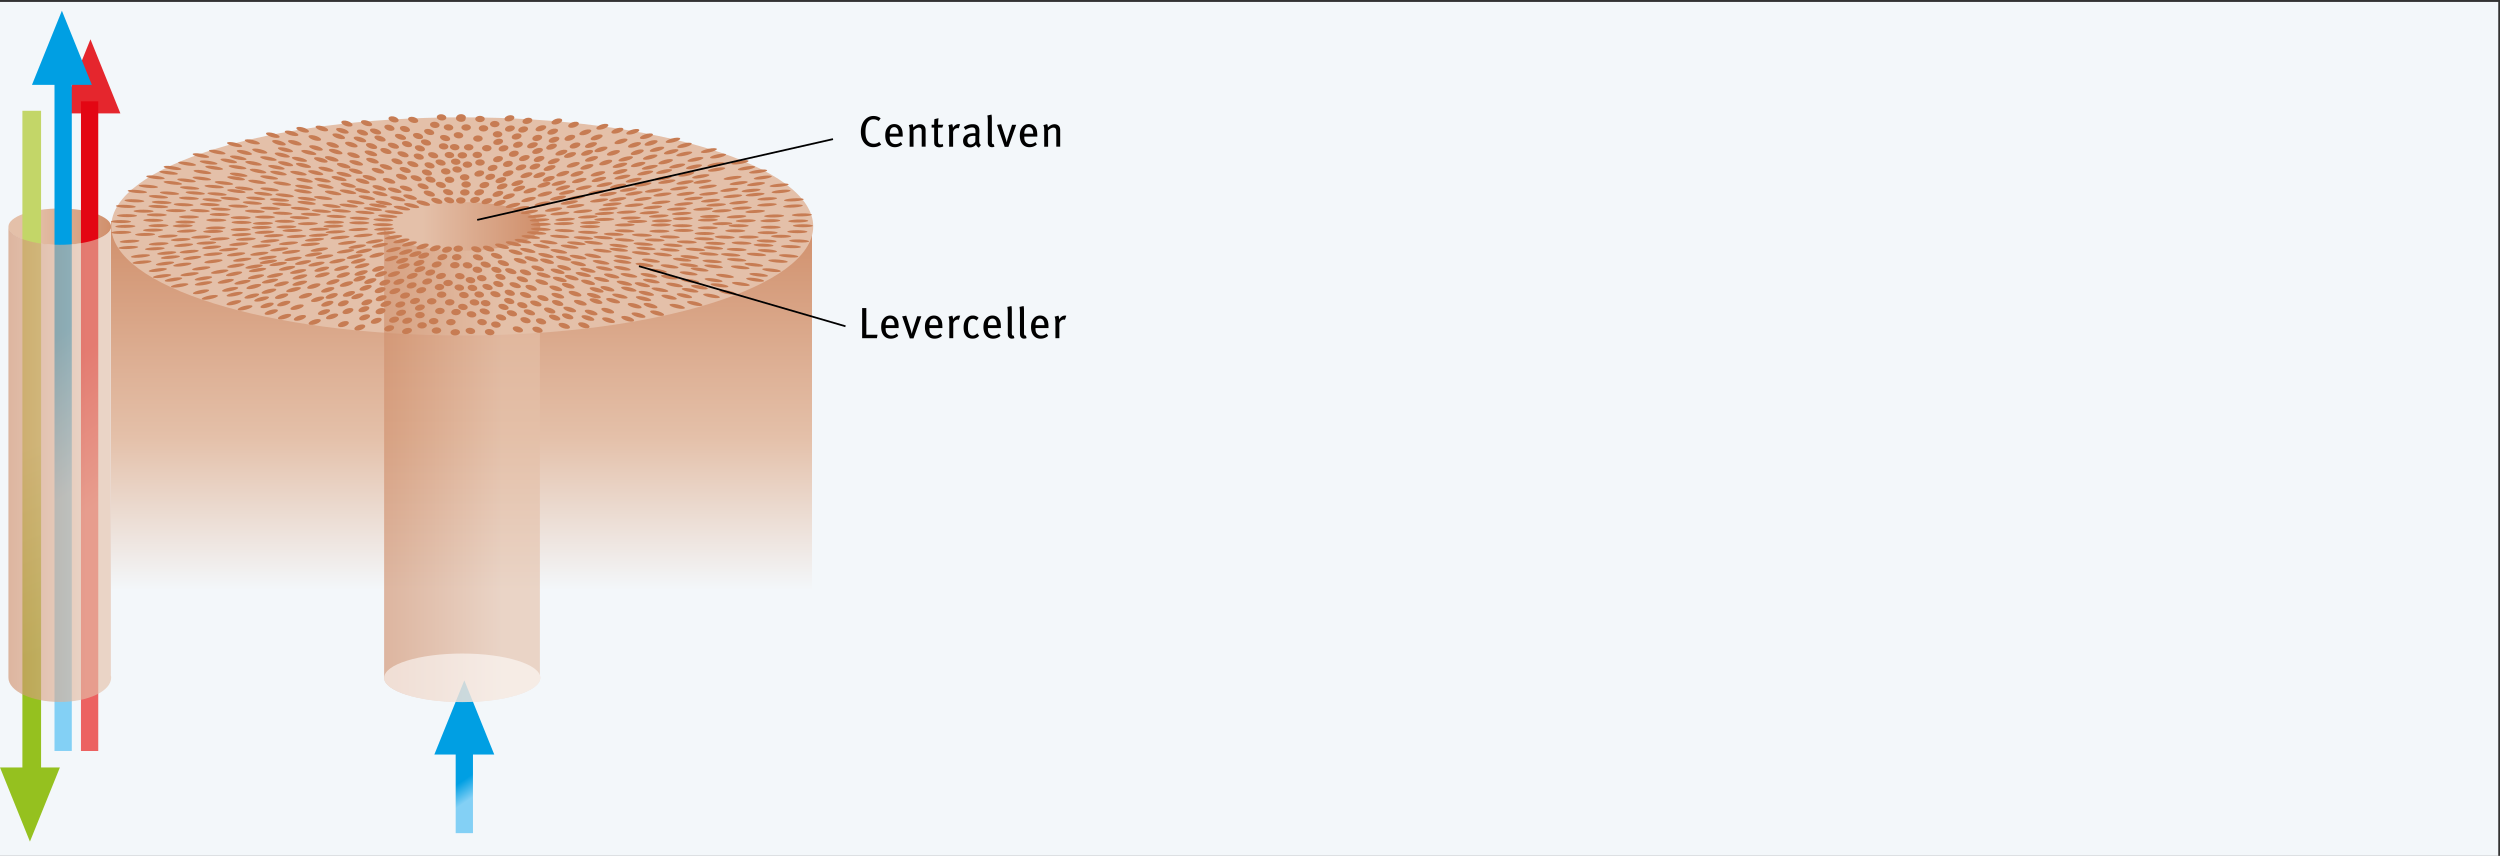 <svg xmlns="http://www.w3.org/2000/svg" viewBox="0 0 700 239.65"><rect x="0" y="0" width="700" height="239.65" fill="#333333" stroke="none"/><style>.st1{fill:#009fe3}.st11{fill:#c77c53}.st12{fill:none;stroke:#000;stroke-width:.5}</style><path fill="#f3f7fa" d="M-.25.55h699.76v239.1H-.25z" id="Lager_2"/><g id="Lager_1"><path class="st1" d="M138.39 211.26h-16.77l8.39-20.76z"/><linearGradient id="SVGID_1_" gradientUnits="userSpaceOnUse" x1="168.404" y1="177.729" x2="171.411" y2="182.215" gradientTransform="rotate(180 149.983 200.737)"><stop offset="0" stop-color="#83d0f5"/><stop offset="1" stop-color="#009fe3"/></linearGradient><path fill="url(#SVGID_1_)" d="M127.59 209.58h4.84v23.7h-4.84z"/><linearGradient id="SVGID_2_" gradientUnits="userSpaceOnUse" x1="2.353" y1="63.478" x2="31.118" y2="63.478"><stop offset=".245" stop-color="#e4c0a9"/><stop offset="1" stop-color="#d08f6b"/></linearGradient><path d="M31.12 63.48c0-2.82-6.44-5.1-14.38-5.1s-14.38 2.28-14.38 5.1 6.44 5.1 14.38 5.1 14.38-2.29 14.38-5.1z" fill="url(#SVGID_2_)"/><linearGradient id="SVGID_3_" gradientUnits="userSpaceOnUse" x1="8.893" y1="123.855" x2="29.099" y2="175.95"><stop offset="0" stop-color="#c3d668"/><stop offset="1" stop-color="#95c11f"/></linearGradient><path fill="url(#SVGID_3_)" d="M6.27 31.02h5.23v185.62H6.27z"/><path fill="#95c11f" d="M0 214.89h16.77l-8.39 20.76z"/><path fill="#e5262d" d="M33.71 31.76H16.95L25.33 11z"/><linearGradient id="SVGID_4_" gradientUnits="userSpaceOnUse" x1="129.221" y1="182.117" x2="129.221" y2="62.008"><stop offset=".14" stop-color="#f3f7fa"/><stop offset=".497" stop-color="#e4c0a9"/><stop offset="1" stop-color="#d08f6b"/></linearGradient><path fill="url(#SVGID_4_)" d="M31.08 62.01h196.28v120.11H31.08z"/><path d="M245.53 94.7h-4.13v-8.45h1.17v7.47h3.14l-.18.98zM247.98 91.86v.15c0 .53.07.93.25 1.23.31.49.8.72 1.38.72.56 0 1.04-.2 1.47-.59l.42.67c-.59.53-1.29.79-2.08.79-1.67 0-2.69-1.24-2.69-3.25 0-1.07.2-1.75.72-2.38.48-.58 1.07-.85 1.81-.85.67 0 1.21.22 1.63.66.53.55.73 1.24.73 2.65v.2h-3.64zm2.13-2.22c-.19-.25-.48-.43-.86-.43-.84 0-1.26.7-1.26 1.82h2.49c.01-.59-.13-1.08-.37-1.39zM255.78 94.75h-1.03l-2.15-6.17 1.14-.18 1.19 3.72c.13.42.26.91.36 1.32h.02c.07-.37.19-.85.36-1.35l1.14-3.53h1.16l-2.19 6.19zM260.23 91.86v.15c0 .53.07.93.25 1.23.31.49.8.72 1.38.72.56 0 1.04-.2 1.47-.59l.42.67c-.59.53-1.29.79-2.08.79-1.67 0-2.69-1.24-2.69-3.25 0-1.07.2-1.75.72-2.38.48-.58 1.07-.85 1.81-.85.67 0 1.21.22 1.63.66.53.55.73 1.24.73 2.65v.2h-3.64zm2.13-2.22c-.19-.25-.48-.43-.86-.43-.84 0-1.26.7-1.26 1.82h2.49c.01-.59-.13-1.08-.37-1.39zM268.47 89.55a.815.815 0 0 0-.31-.06c-.67 0-1.25.58-1.25 1.25v3.96h-1.1v-4.51c0-.75-.08-1.15-.23-1.53l1.07-.28c.11.23.2.64.2.94v.11c.48-.71 1-1.07 1.63-1.07.14 0 .28.02.37.06l-.38 1.13zM272.32 94.82c-.86 0-1.51-.31-1.93-.92-.4-.58-.58-1.29-.58-2.22 0-1.39.43-2.18 1.01-2.71.44-.41.97-.63 1.56-.63.65 0 1.17.22 1.63.65l-.58.77c-.4-.36-.67-.48-1.05-.48-.46 0-.85.25-1.06.66-.2.42-.29 1.03-.29 1.88 0 .86.17 1.42.48 1.77.22.23.52.37.86.37.44 0 .89-.22 1.25-.64l.54.7c-.57.58-1.07.8-1.84.8zM276.61 91.86v.15c0 .53.07.93.25 1.23.31.49.8.72 1.38.72.56 0 1.04-.2 1.47-.59l.42.67c-.59.53-1.29.79-2.08.79-1.67 0-2.69-1.24-2.69-3.25 0-1.07.2-1.75.72-2.38.48-.58 1.07-.85 1.81-.85.67 0 1.21.22 1.63.66.53.55.73 1.24.73 2.65v.2h-3.64zm2.13-2.22c-.19-.25-.48-.43-.86-.43-.84 0-1.26.7-1.26 1.82h2.49c0-.59-.13-1.08-.37-1.39zM283.35 94.82c-.43 0-.71-.13-.94-.47-.18-.26-.23-.47-.23-1.07v-5.57c0-.87-.04-1.29-.13-1.77l1.15-.25c.11.41.11.99.11 1.75v5.53c0 .65.04.8.16.91.07.09.24.12.37.09l.19.7c-.22.11-.42.15-.68.15zM286.76 94.82c-.43 0-.71-.13-.94-.47-.18-.26-.23-.47-.23-1.07v-5.57c0-.87-.04-1.29-.13-1.77l1.15-.25c.11.41.11.99.11 1.75v5.53c0 .65.04.8.16.91.07.09.24.12.37.09l.19.7c-.23.11-.42.15-.68.15zM289.94 91.86v.15c0 .53.07.93.25 1.23.31.49.8.72 1.38.72.56 0 1.04-.2 1.47-.59l.42.67c-.59.53-1.29.79-2.08.79-1.67 0-2.69-1.24-2.69-3.25 0-1.07.2-1.75.72-2.38.48-.58 1.07-.85 1.81-.85.67 0 1.21.22 1.63.66.53.55.73 1.24.73 2.65v.2h-3.64zm2.13-2.22c-.19-.25-.48-.43-.86-.43-.84 0-1.26.7-1.26 1.82h2.49c0-.59-.13-1.08-.37-1.39zM298.18 89.55a.815.815 0 0 0-.31-.06c-.67 0-1.25.58-1.25 1.25v3.96h-1.1v-4.51c0-.75-.08-1.15-.23-1.53l1.07-.28c.11.23.2.64.2.94v.11c.48-.71 1-1.07 1.63-1.07.14 0 .28.02.37.06l-.38 1.13z"/><g><path d="M244.51 41.21c-1.08 0-1.94-.45-2.57-1.26-.59-.77-.9-1.79-.9-3.02 0-.98.19-1.83.54-2.52.61-1.2 1.7-1.94 2.97-1.94.78 0 1.51.23 2.03.66l-.56.77c-.46-.34-.91-.49-1.46-.49-.82 0-1.45.43-1.83 1.21-.26.54-.4 1.25-.4 2.27 0 .94.1 1.5.3 1.99.38.93 1.15 1.37 2.03 1.37.64 0 1.08-.17 1.52-.53l.56.77c-.64.48-1.39.72-2.23.72zM249.12 38.25v.15c0 .53.07.93.25 1.23.31.49.8.72 1.38.72.56 0 1.04-.2 1.47-.59l.42.67c-.59.53-1.29.79-2.08.79-1.67 0-2.69-1.24-2.69-3.25 0-1.07.2-1.75.72-2.38.48-.58 1.07-.85 1.81-.85.67 0 1.21.22 1.63.66.53.55.73 1.24.73 2.65v.2h-3.64zm2.13-2.22c-.19-.25-.48-.43-.86-.43-.84 0-1.26.7-1.26 1.82h2.49c.01-.59-.13-1.08-.37-1.39zM258.08 41.08v-4.15c0-.55-.05-.75-.19-.94-.12-.16-.34-.25-.61-.25-.43 0-1.08.34-1.49.79v4.55h-1.09V36.5c0-.74-.06-1.02-.23-1.46l1.04-.29c.14.29.2.56.2.94.35-.29.53-.45.78-.6.35-.21.74-.31 1.12-.31.64 0 1.2.34 1.42.87.1.22.14.49.14.77v4.65h-1.09zM263.84 35.73h-1.19v3.7c0 .76.18.99.78.99.2 0 .37-.04.56-.12l.13.69c-.34.17-.7.26-1.09.26s-.83-.12-1.02-.31c-.25-.23-.44-.36-.44-1.25v-3.96h-.72v-.8h.72c0-.48.01-1.1.07-1.57l1.14-.27c-.05.44-.11 1.21-.11 1.84h1.46l-.29.8zM268.43 35.93a.815.815 0 0 0-.31-.06c-.67 0-1.25.58-1.25 1.25v3.96h-1.1v-4.51c0-.75-.08-1.15-.23-1.53l1.07-.28c.11.23.2.64.2.94v.11c.48-.71 1-1.07 1.63-1.07.14 0 .28.02.37.06l-.38 1.13zM274.1 41.34a1.38 1.38 0 0 1-.8-.88c-.16.2-.66.81-1.7.81-1.2 0-1.94-.63-1.94-1.8 0-1.42 1.12-2.18 3.06-2.18.14 0 .26 0 .42.01v-.4c0-.72-.1-1.21-.94-1.21-.64 0-1.36.32-1.85.7l-.5-.81c.59-.34 1.35-.81 2.52-.81.88 0 1.51.33 1.74.98.1.27.12.48.12 1.08 0 .44-.05 1.39-.05 2.28 0 .85.02 1.19.49 1.48l-.57.75zm-1.35-3.3c-.83 0-1.33.16-1.57.44-.23.27-.31.49-.31.9 0 .67.34 1.07.95 1.07.5 0 .98-.32 1.26-.81l.04-1.57c-.18-.02-.28-.03-.37-.03zM277.76 41.21c-.43 0-.71-.13-.94-.47-.18-.26-.23-.47-.23-1.07V34.1c0-.87-.04-1.29-.13-1.77l1.15-.25c.11.4.11.99.11 1.75v5.53c0 .65.04.8.16.91.07.09.24.12.37.09l.19.7c-.22.11-.41.15-.68.15zM282.35 41.13h-1.03l-2.15-6.17 1.14-.18 1.19 3.72c.13.42.26.91.36 1.32h.02c.07-.37.19-.85.36-1.35l1.14-3.53h1.16l-2.19 6.19zM286.8 38.25v.15c0 .53.07.93.25 1.23.31.49.8.72 1.38.72.56 0 1.04-.2 1.47-.59l.42.67c-.59.53-1.29.79-2.08.79-1.67 0-2.69-1.24-2.69-3.25 0-1.07.2-1.75.72-2.38.48-.58 1.07-.85 1.81-.85.67 0 1.21.22 1.63.66.53.55.73 1.24.73 2.65v.2h-3.64zm2.13-2.22c-.19-.25-.48-.43-.86-.43-.84 0-1.26.7-1.26 1.82h2.49c0-.59-.13-1.08-.37-1.39zM295.76 41.08v-4.15c0-.55-.05-.75-.19-.94-.12-.16-.34-.25-.61-.25-.43 0-1.08.34-1.49.79v4.55h-1.09V36.5c0-.74-.06-1.02-.23-1.46l1.04-.29c.14.29.2.56.2.94.35-.29.53-.45.78-.6.35-.21.74-.31 1.12-.31.64 0 1.2.34 1.42.87.1.22.14.49.14.77v4.65h-1.09z"/></g><ellipse cx="129.43" cy="63.39" rx="98.27" ry="30.54" fill="#e4c0a9"/><linearGradient id="SVGID_5_" gradientUnits="userSpaceOnUse" x1="107.556" y1="129.989" x2="151.301" y2="129.989"><stop offset="0" stop-color="#d08f6b"/><stop offset=".755" stop-color="#e4c0a9"/></linearGradient><path d="M151.13 188.98h.04V63.39h-43.62v126.39c0 3.75 9.79 6.8 21.87 6.8 12.08 0 21.87-3.04 21.87-6.8.01-.27-.06-.54-.16-.8z" opacity=".63" fill="url(#SVGID_5_)"/><linearGradient id="SVGID_6_" gradientUnits="userSpaceOnUse" x1="107.556" y1="63.393" x2="151.301" y2="63.393"><stop offset=".245" stop-color="#e4c0a9"/><stop offset="1" stop-color="#d08f6b"/></linearGradient><ellipse cx="129.43" cy="63.39" rx="21.87" ry="6.8" fill="url(#SVGID_6_)"/><g><path class="st11" d="M130.35 56.13c0 .49-.59.89-1.33.89-.73 0-1.33-.4-1.33-.89s.59-.89 1.33-.89c.73.01 1.33.4 1.33.89zM131.49 53.88c0 .49-.59.89-1.33.89-.73 0-1.33-.4-1.33-.89s.59-.89 1.33-.89c.73.01 1.33.4 1.33.89zM131.85 51.65c0 .49-.59.89-1.33.89-.73 0-1.33-.4-1.33-.89s.59-.89 1.33-.89c.74 0 1.33.4 1.33.89zM131.43 49.65c0 .49-.59.89-1.33.89-.73 0-1.33-.4-1.33-.89s.59-.89 1.33-.89c.74 0 1.33.4 1.33.89zM136.71 35.94c0 .49-.59.89-1.33.89-.73 0-1.33-.4-1.33-.89s.59-.89 1.33-.89c.73.01 1.33.4 1.33.89zM135.73 33.32c0 .49-.59.89-1.33.89-.73 0-1.33-.4-1.33-.89s.59-.89 1.33-.89c.74.01 1.33.4 1.33.89zM132.21 46.09c0 .49-.59.89-1.33.89-.73 0-1.33-.4-1.33-.89s.59-.89 1.33-.89c.73 0 1.33.4 1.33.89zM130.79 43.49c0 .49-.59.89-1.33.89-.73 0-1.33-.4-1.33-.89s.59-.89 1.33-.89c.73 0 1.33.4 1.33.89zM132.56 41.24c0 .49-.59.89-1.33.89-.73 0-1.33-.4-1.33-.89s.59-.89 1.33-.89c.74.01 1.33.4 1.33.89zM131.85 35.69c0 .49-.59.89-1.33.89-.73 0-1.33-.4-1.33-.89s.59-.89 1.33-.89c.74 0 1.33.4 1.33.89zM135.15 38.8c0 .49-.59.89-1.33.89-.73 0-1.33-.4-1.33-.89s.59-.89 1.33-.89c.74.01 1.33.4 1.33.89zM134.98 43.37c0 .49-.59.89-1.33.89-.73 0-1.33-.4-1.33-.89s.59-.89 1.33-.89c.74 0 1.33.4 1.33.89zM135.73 45.5c0 .49-.59.89-1.33.89-.73 0-1.33-.4-1.33-.89s.59-.89 1.33-.89c.74 0 1.33.4 1.33.89zM140.65 37.6c0 .49-.59.89-1.33.89-.73 0-1.33-.4-1.33-.89s.59-.89 1.33-.89c.73 0 1.33.4 1.33.89zM139.86 34.74c0 .49-.59.89-1.33.89-.73 0-1.33-.4-1.33-.89s.59-.89 1.33-.89c.73 0 1.33.4 1.33.89zM137.63 41.49c0 .49-.59.89-1.33.89-.73 0-1.33-.4-1.33-.89s.59-.89 1.33-.89c.73.01 1.33.4 1.33.89zM130.44 32.85c0 .49-.59.89-1.33.89-.73 0-1.33-.4-1.33-.89s.59-.89 1.33-.89c.73 0 1.33.4 1.33.89zM134.33 56.04c-.22.48-.99.85-1.71.82-.73-.03-1.14-.45-.92-.94.22-.48.99-.85 1.71-.82.73.04 1.14.45.92.94zM135.48 53.93c-.22.48-.99.85-1.71.82-.73-.03-1.14-.45-.92-.94.22-.48.99-.85 1.71-.82.72.03 1.14.45.92.94zM136.94 51.87c-.22.48-.99.85-1.71.82-.73-.03-1.14-.45-.92-.94.22-.48.99-.85 1.71-.82.73.03 1.14.45.92.94zM135.51 48.64c-.22.48-.99.85-1.71.82s-1.14-.45-.92-.94c.22-.48.99-.85 1.71-.82.73.03 1.14.45.92.94zM138.58 49.58c-.22.48-.99.85-1.71.82-.73-.03-1.14-.45-.92-.94.22-.48.99-.85 1.71-.82.73.03 1.14.45.92.94zM148.99 33.9c-.22.48-.99.85-1.71.82-.73-.03-1.14-.45-.92-.94.22-.48.99-.85 1.71-.82.73.03 1.14.45.92.94zM139.25 47.08c-.22.49-.99.85-1.71.82-.73-.03-1.14-.45-.92-.94.22-.48.99-.85 1.71-.82.73.04 1.14.46.92.94zM140.76 44.62c-.22.48-.99.85-1.71.82-.73-.03-1.14-.45-.92-.94.22-.48.99-.85 1.71-.82.73.03 1.14.45.92.94zM142.3 41.6c-.22.49-.99.85-1.71.82-.73-.03-1.14-.45-.92-.94.22-.48.99-.85 1.71-.82.73.03 1.14.45.92.94zM140.8 39.77c-.22.49-.99.85-1.71.82-.73-.03-1.14-.45-.92-.94.22-.48.99-.85 1.71-.82.73.04 1.14.46.92.94zM144.09 36.06c-.22.48-.99.85-1.71.82-.73-.03-1.14-.45-.92-.94.22-.48.99-.85 1.71-.82.73.04 1.14.46.92.94zM145.97 38.27c-.22.48-.99.85-1.71.82-.73-.03-1.14-.45-.92-.94.22-.48.99-.85 1.71-.82.72.04 1.13.45.92.94zM147.8 36.32c-.22.48-.99.85-1.71.82-.73-.03-1.14-.45-.92-.94.22-.48.99-.85 1.71-.82.73.04 1.14.46.92.94zM151.75 38.68c-.22.48-.99.85-1.71.82-.73-.03-1.14-.45-.92-.94.22-.48.99-.85 1.71-.82.72.04 1.14.46.92.94zM145.19 43.11c-.22.48-.99.85-1.71.82-.73-.03-1.14-.45-.92-.94.22-.48.99-.85 1.71-.82.73.03 1.14.45.92.94zM143.53 45.95c-.22.48-.99.85-1.71.82-.73-.03-1.14-.45-.92-.94.22-.48.99-.85 1.71-.82.73.04 1.14.46.92.94zM146.34 40.58c-.22.48-.99.85-1.71.82-.73-.03-1.14-.45-.92-.94.22-.48.99-.85 1.71-.82.73.04 1.14.46.92.94zM143.96 33.19c-.22.48-.99.85-1.71.82-.73-.03-1.14-.45-.92-.94.22-.48.99-.85 1.71-.82.73.04 1.14.46.92.94zM137.61 56.45c-.43.47-1.36.8-2.06.73-.7-.06-.92-.5-.49-.97.43-.47 1.36-.8 2.06-.73.71.07.92.5.49.97zM140.68 54.4c-.43.47-1.36.8-2.06.73-.7-.06-.92-.5-.49-.97.44-.47 1.36-.8 2.06-.73.71.07.93.5.49.97zM141.88 52.31c-.44.47-1.36.8-2.06.73-.7-.06-.92-.5-.49-.97.43-.47 1.36-.8 2.06-.73.7.06.92.5.49.97zM141.51 50.56c-.43.47-1.36.8-2.06.73-.7-.07-.92-.5-.49-.97.43-.47 1.36-.8 2.06-.73.71.07.93.5.49.97zM143.53 48.68c-.43.47-1.36.8-2.06.73-.7-.06-.92-.5-.49-.97.43-.47 1.36-.8 2.06-.73.71.06.93.5.49.97zM161.86 35.06c-.43.47-1.36.8-2.06.73-.7-.07-.93-.5-.49-.97.44-.47 1.36-.8 2.06-.73.7.06.92.49.49.97zM147.15 47c-.43.47-1.36.8-2.06.73-.7-.07-.92-.5-.49-.97.43-.47 1.36-.8 2.06-.73.7.07.92.5.49.97zM148.09 44.38c-.43.47-1.36.8-2.06.73-.7-.06-.92-.5-.49-.97.44-.47 1.36-.8 2.06-.73.71.07.93.5.49.97zM151.79 42.38c-.43.47-1.36.8-2.06.73-.7-.07-.92-.5-.49-.97.43-.47 1.36-.8 2.06-.73.7.07.92.5.49.97zM150.36 40.8c-.43.47-1.36.8-2.06.73-.7-.06-.92-.5-.49-.97.44-.47 1.36-.8 2.06-.73.7.07.92.5.49.97zM152.72 36.04c-.44.47-1.36.8-2.06.73-.7-.07-.92-.5-.49-.97.43-.47 1.36-.8 2.06-.73.71.06.93.5.49.97zM160.83 38.71c-.44.47-1.36.8-2.06.73-.7-.06-.92-.5-.49-.97.43-.47 1.36-.8 2.06-.73.71.07.92.5.49.97zM162.28 40.86c-.43.47-1.36.8-2.06.73-.7-.07-.92-.5-.49-.97.44-.47 1.36-.8 2.06-.73.7.07.92.5.49.97zM156.03 36.98c-.44.47-1.36.8-2.06.73-.7-.06-.92-.5-.49-.97.43-.47 1.36-.8 2.06-.73.71.07.93.5.49.97zM156.4 39.26c-.43.47-1.36.8-2.06.73-.7-.07-.92-.5-.49-.97.44-.47 1.36-.8 2.06-.73.71.06.93.5.49.97zM152.22 44.64c-.44.47-1.36.8-2.06.73-.7-.06-.92-.5-.49-.97.43-.47 1.36-.8 2.06-.73.71.06.93.5.49.97zM151.06 46.75c-.44.47-1.36.8-2.06.73-.7-.07-.92-.5-.49-.97.43-.47 1.36-.8 2.06-.73.7.06.92.5.49.97zM155.71 41.19c-.43.47-1.36.8-2.06.73-.71-.06-.92-.5-.49-.97.43-.47 1.36-.8 2.06-.73.71.06.93.5.49.97zM157.19 34.13c-.43.47-1.36.8-2.06.73-.7-.07-.92-.5-.49-.97.43-.47 1.36-.8 2.06-.73.71.07.93.5.49.97z"/><g><path class="st11" d="M141.12 57.01c-.64.45-1.7.73-2.37.63-.67-.1-.69-.53-.05-.98.64-.45 1.7-.73 2.37-.64.67.1.69.54.05.99zM143.68 55.13c-.64.45-1.7.73-2.37.64-.67-.1-.69-.53-.05-.98.64-.45 1.7-.73 2.37-.63.67.09.69.52.05.97zM146.57 52.96c-.64.45-1.7.73-2.37.64-.67-.1-.69-.53-.05-.98.64-.45 1.7-.73 2.37-.63.67.09.69.53.05.97zM148.61 49.21c-.64.45-1.7.73-2.37.64-.67-.1-.69-.54-.05-.98.64-.45 1.7-.73 2.37-.63.67.09.69.53.05.97zM146.07 51.45c-.64.45-1.7.73-2.37.63-.67-.1-.69-.54-.05-.98.64-.45 1.7-.73 2.37-.64.67.11.7.54.05.99zM152.22 49.21c-.64.45-1.7.73-2.37.63-.67-.1-.69-.53-.05-.98.64-.45 1.7-.73 2.37-.63s.7.53.05.98zM174.08 36.77c-.64.45-1.7.73-2.37.63-.67-.1-.69-.53-.05-.98.64-.45 1.7-.73 2.37-.64.67.11.69.55.05.99zM154.86 50.26c-.64.45-1.7.73-2.37.63-.67-.1-.69-.53-.05-.98.64-.45 1.7-.73 2.37-.63.67.09.69.53.05.98zM155.09 47.22c-.64.45-1.7.73-2.37.64-.67-.1-.69-.53-.05-.98.64-.45 1.7-.73 2.37-.64.67.09.69.53.05.98zM156.27 45.31c-.64.45-1.7.73-2.37.64-.67-.1-.69-.53-.05-.98.64-.45 1.7-.73 2.37-.64.67.1.69.54.05.98zM160.82 43.58c-.64.45-1.7.73-2.37.63-.67-.1-.69-.53-.05-.98.64-.45 1.7-.73 2.37-.64.67.1.7.54.05.99zM158.4 42.92c-.64.45-1.7.73-2.37.63-.67-.09-.69-.53-.05-.98.64-.45 1.7-.73 2.37-.63.67.09.69.53.05.98zM168.27 38.65c-.64.45-1.7.73-2.37.63-.67-.1-.69-.53-.05-.98.64-.45 1.7-.73 2.37-.64.67.11.69.54.05.99zM165.1 37.23c-.64.45-1.7.73-2.37.63-.67-.1-.69-.53-.05-.98.64-.45 1.7-.73 2.37-.63.67.1.69.54.05.98zM166.68 40.78c-.64.45-1.7.73-2.37.64-.67-.1-.69-.53-.05-.98.64-.45 1.7-.73 2.37-.63.67.09.69.52.05.97zM165.6 42.96c-.64.45-1.7.73-2.37.64-.67-.1-.69-.53-.05-.98.64-.45 1.7-.73 2.37-.63.67.09.69.53.05.97zM169.87 35.66c-.64.45-1.7.73-2.37.64-.67-.1-.69-.53-.05-.98.64-.45 1.7-.73 2.37-.63.67.08.69.52.05.97z"/></g><g><path class="st11" d="M149.55 53.58c-.78.42-1.93.67-2.56.56-.63-.12-.51-.55.27-.98.78-.42 1.93-.67 2.56-.56.63.12.51.56-.27.98zM153.46 51.95c-.78.42-1.93.67-2.56.56-.63-.12-.51-.55.27-.98.78-.42 1.93-.67 2.56-.56.64.12.52.56-.27.98zM178.81 40.78c-.78.42-1.93.67-2.56.56-.63-.12-.51-.55.27-.98.78-.42 1.93-.67 2.56-.56.63.12.51.56-.27.98zM182.15 38.36c-.78.42-1.93.67-2.56.56-.63-.12-.52-.55.27-.98.78-.42 1.93-.67 2.56-.56.63.12.51.56-.27.98zM158.73 48.84c-.78.42-1.93.67-2.56.56-.63-.12-.51-.55.27-.98.78-.42 1.93-.67 2.56-.56.63.12.51.55-.27.98zM161.65 46.36c-.78.42-1.93.67-2.56.56-.63-.12-.51-.55.27-.98.78-.42 1.93-.67 2.56-.56.64.12.52.56-.27.98zM166.77 44.7c-.78.42-1.93.67-2.56.56-.63-.12-.51-.55.27-.98.78-.42 1.93-.67 2.56-.56.63.12.51.56-.27.98zM169.42 42.04c-.78.42-1.93.67-2.56.56-.63-.12-.51-.55.27-.98.78-.42 1.93-.67 2.56-.56.64.12.52.56-.27.98zM175.02 39.79c-.78.42-1.93.67-2.56.56-.63-.12-.51-.55.27-.98.78-.42 1.93-.67 2.56-.56.64.12.52.56-.27.98zM172.9 43.01c-.78.42-1.93.67-2.56.56-.63-.12-.51-.55.27-.98.78-.42 1.93-.67 2.56-.56.64.12.52.55-.27.98zM165.47 46.93c-.78.42-1.93.67-2.56.56-.63-.12-.51-.55.27-.98.78-.42 1.93-.67 2.56-.55.63.11.51.54-.27.97zM162.72 48.89c-.78.42-1.93.67-2.56.56-.63-.12-.51-.55.27-.98.78-.42 1.93-.67 2.56-.56.63.11.51.55-.27.98zM179.57 42.84c-.78.42-1.93.67-2.56.56-.63-.12-.51-.55.27-.98.78-.42 1.93-.67 2.56-.56.63.12.52.55-.27.98zM183.45 40.24c-.78.42-1.93.67-2.56.56-.63-.12-.51-.55.27-.98.78-.42 1.93-.67 2.56-.56.64.12.52.56-.27.98zM170.75 45.72c-.78.42-1.93.67-2.56.56-.63-.12-.51-.55.27-.98.78-.42 1.93-.67 2.56-.56.63.12.51.56-.27.98zM178.33 37.11c-.78.42-1.93.67-2.56.56-.63-.12-.51-.55.27-.98.78-.42 1.93-.67 2.56-.56.63.12.51.56-.27.98z"/></g><g><path class="st11" d="M144.68 57.77c-.96.38-2.21.58-2.79.44-.57-.14-.26-.57.7-.96.96-.38 2.21-.58 2.79-.44.58.15.27.58-.7.96zM149.04 56.13c-.96.38-2.21.58-2.79.44-.58-.14-.26-.57.7-.96.96-.38 2.21-.58 2.78-.44.59.15.28.57-.69.96zM153.6 54.58c-.96.38-2.21.58-2.79.44-.58-.14-.26-.57.7-.96.96-.38 2.21-.58 2.79-.44.58.15.27.57-.7.96zM157.52 51.56c-.96.38-2.21.58-2.79.44-.58-.14-.26-.57.7-.96.96-.38 2.21-.58 2.78-.44.59.15.27.58-.69.96zM158.67 52.86c-.96.38-2.21.58-2.79.44-.57-.14-.26-.57.7-.96.96-.38 2.21-.58 2.79-.44.58.15.26.58-.7.96zM192.69 40.96c-.96.38-2.21.58-2.79.44-.57-.14-.26-.57.7-.96.96-.38 2.21-.58 2.79-.44.58.15.27.58-.7.96zM163.23 50.81c-.96.38-2.21.58-2.79.44-.57-.14-.26-.57.7-.96.96-.38 2.21-.58 2.79-.44.58.15.27.58-.7.96zM168.47 48.92c-.96.39-2.21.58-2.79.44-.57-.14-.26-.57.7-.96.96-.38 2.21-.58 2.79-.44.58.15.27.58-.7.96zM174.62 46.55c-.96.38-2.21.58-2.79.44s-.26-.57.7-.96c.96-.38 2.21-.58 2.79-.44.58.15.27.58-.7.96zM176.24 44.74c-.96.38-2.21.58-2.79.44-.57-.14-.26-.57.7-.96.96-.38 2.21-.58 2.79-.44.58.15.27.57-.7.96zM185 42.06c-.96.38-2.21.58-2.78.44-.58-.14-.26-.57.7-.96.96-.38 2.21-.58 2.79-.44.57.14.25.57-.71.96zM183.1 44.26c-.96.38-2.21.58-2.79.44s-.26-.57.7-.96c.96-.38 2.21-.58 2.78-.44.59.15.27.58-.69.96zM188.98 42.76c-.96.38-2.21.58-2.79.44-.58-.14-.26-.57.7-.96.96-.38 2.21-.58 2.79-.44.58.15.26.57-.7.96zM187.43 45.54c-.96.38-2.21.58-2.79.44-.58-.14-.26-.57.7-.96.96-.38 2.21-.58 2.78-.44.59.14.28.57-.69.96zM174.71 48.32c-.96.38-2.21.58-2.79.44-.58-.14-.26-.57.7-.96.96-.38 2.21-.58 2.79-.44.58.15.26.57-.7.96zM168.74 50.51c-.96.38-2.21.58-2.79.44s-.26-.57.7-.96c.96-.38 2.21-.58 2.79-.44.58.15.26.58-.7.96zM179.73 46.32c-.96.38-2.21.58-2.79.44-.58-.14-.26-.57.7-.96.96-.38 2.21-.58 2.79-.44.58.15.27.58-.7.96zM189.47 39.55c-.96.38-2.21.58-2.79.44-.57-.14-.26-.57.7-.96.96-.38 2.21-.58 2.79-.44.58.15.26.58-.7.96z"/></g><g><path class="st11" d="M146.87 58.65c-1.13.34-2.45.47-2.95.31-.51-.17 0-.58 1.12-.91 1.13-.34 2.45-.47 2.95-.31.5.16 0 .57-1.12.91zM152.79 57.36c-1.12.34-2.45.48-2.95.31-.51-.17 0-.58 1.12-.91 1.13-.34 2.45-.48 2.95-.31.51.17.01.57-1.12.91zM157.17 55.74c-1.13.34-2.45.48-2.95.31-.51-.17 0-.58 1.12-.91 1.13-.34 2.45-.48 2.95-.31.5.17 0 .57-1.12.91zM159.64 54.17c-1.13.34-2.45.48-2.95.31-.5-.17 0-.58 1.12-.91 1.12-.34 2.45-.48 2.95-.31.51.17.01.58-1.12.91zM164.39 52.87c-1.12.34-2.45.47-2.95.31-.51-.17 0-.58 1.12-.91 1.13-.34 2.45-.48 2.95-.31.51.16 0 .57-1.12.91zM201.96 44c-1.13.34-2.45.47-2.95.31-.51-.17 0-.58 1.12-.91 1.13-.34 2.45-.48 2.95-.31.51.17.01.58-1.12.91zM170.18 52c-1.13.34-2.45.47-2.95.31-.51-.17 0-.58 1.12-.91 1.13-.34 2.45-.48 2.95-.31.51.16.01.57-1.12.91zM175.18 49.88c-1.12.34-2.45.47-2.95.31-.5-.17 0-.58 1.12-.91 1.13-.34 2.45-.48 2.95-.31.51.16.01.57-1.12.91zM181.57 48.74c-1.13.34-2.45.47-2.95.31-.51-.17 0-.58 1.12-.91 1.13-.34 2.45-.47 2.95-.31.51.16.01.57-1.12.91zM182.86 47.14c-1.13.34-2.45.48-2.95.31-.51-.17 0-.58 1.12-.91 1.13-.34 2.45-.47 2.95-.31.51.17 0 .58-1.12.91zM192.51 43.4c-1.13.34-2.45.48-2.95.31-.51-.17 0-.58 1.12-.91 1.13-.34 2.45-.48 2.95-.31.5.16 0 .57-1.12.91zM195.24 47c-1.13.34-2.45.48-2.95.31-.51-.17 0-.58 1.12-.91 1.13-.34 2.45-.48 2.95-.31.51.16.01.57-1.12.91zM193.05 49.09c-1.13.34-2.45.48-2.95.31-.5-.17 0-.58 1.12-.91 1.13-.34 2.45-.48 2.95-.31.51.16.01.57-1.12.91zM195.63 44.94c-1.13.34-2.45.47-2.95.31-.51-.17 0-.58 1.12-.91 1.12-.34 2.45-.48 2.95-.31.51.16.01.57-1.12.91zM190.54 46.77c-1.13.34-2.45.48-2.95.31-.51-.17 0-.58 1.12-.91 1.13-.34 2.45-.48 2.95-.31.51.16.01.57-1.12.91zM178.35 50.76c-1.13.34-2.45.48-2.95.31-.51-.17 0-.58 1.12-.91 1.13-.34 2.45-.48 2.95-.31.51.16 0 .57-1.12.91zM173.97 52.39c-1.13.34-2.45.48-2.95.31-.51-.17 0-.58 1.12-.91 1.13-.34 2.45-.48 2.95-.31.51.17.01.58-1.12.91zM186.87 48.33c-1.13.34-2.45.48-2.95.31-.51-.17 0-.58 1.12-.91 1.12-.34 2.45-.48 2.95-.31.51.16.01.57-1.12.91zM199.4 42.47c-1.12.34-2.45.48-2.95.31-.51-.17 0-.58 1.12-.91 1.13-.34 2.45-.48 2.95-.31.51.16.01.57-1.12.91z"/></g><g><path class="st11" d="M149.01 59.69c-1.27.28-2.64.36-3.06.17-.42-.19.26-.57 1.52-.85s2.63-.36 3.06-.17c.43.18-.25.56-1.52.85zM155.77 59.03c-1.26.28-2.64.36-3.06.17-.43-.19.25-.57 1.52-.86 1.27-.28 2.64-.36 3.06-.17.42.19-.26.57-1.52.86zM160.17 57.05c-1.27.28-2.64.36-3.06.17-.43-.19.25-.57 1.52-.86 1.26-.28 2.64-.36 3.06-.17.43.2-.25.58-1.52.86zM167.92 54.14c-1.26.28-2.63.36-3.06.17-.42-.19.26-.57 1.52-.85s2.64-.36 3.06-.17c.43.18-.26.56-1.52.85zM162.16 55.67c-1.26.28-2.64.36-3.06.17-.43-.19.26-.57 1.52-.86 1.27-.28 2.64-.36 3.06-.17.43.19-.25.57-1.52.86zM171.05 54.7c-1.26.28-2.63.36-3.06.17-.43-.19.26-.57 1.52-.86 1.27-.28 2.64-.36 3.06-.17.43.2-.25.58-1.52.86zM209.78 47.43c-1.27.28-2.64.36-3.06.17-.42-.19.26-.57 1.52-.86 1.26-.28 2.64-.36 3.06-.17.43.19-.25.57-1.52.86zM173.73 56.15c-1.26.28-2.63.36-3.06.17-.42-.19.26-.57 1.52-.85 1.27-.28 2.64-.36 3.06-.17.43.19-.25.57-1.52.85zM176.71 53.44c-1.27.28-2.64.36-3.06.17-.42-.19.26-.57 1.52-.85 1.27-.28 2.64-.36 3.06-.17.42.18-.26.57-1.52.85zM180.77 51.98c-1.27.28-2.64.36-3.06.17-.42-.19.26-.57 1.52-.85 1.27-.28 2.64-.36 3.06-.17.43.18-.26.57-1.52.85zM187.47 51.21c-1.27.28-2.64.36-3.06.17-.42-.19.25-.57 1.52-.86 1.27-.28 2.64-.36 3.06-.17.43.19-.25.57-1.52.86zM186.43 50.25c-1.27.28-2.64.36-3.06.17-.43-.19.25-.57 1.52-.86 1.27-.28 2.64-.36 3.06-.17.42.19-.26.58-1.52.86zM201.42 47.8c-1.27.28-2.64.36-3.06.17-.43-.19.25-.57 1.52-.85s2.64-.36 3.06-.17c.43.18-.26.57-1.52.85zM201.29 46.4c-1.27.28-2.64.36-3.06.17-.43-.19.25-.57 1.52-.86 1.27-.28 2.64-.36 3.06-.17.43.19-.25.58-1.52.86zM196.99 49.72c-1.27.28-2.64.36-3.06.17-.43-.19.26-.57 1.52-.85 1.27-.28 2.64-.36 3.06-.17.43.18-.25.56-1.52.85zM178.31 54.49c-1.26.28-2.64.36-3.06.17-.42-.19.26-.57 1.52-.85 1.27-.28 2.64-.36 3.06-.17.42.18-.26.56-1.52.85zM192.58 51.43c-1.27.28-2.64.36-3.06.17-.43-.19.25-.57 1.52-.86 1.27-.28 2.64-.36 3.06-.17.43.19-.25.58-1.52.86zM207.93 45.79c-1.27.28-2.64.36-3.06.17-.43-.19.26-.57 1.52-.85 1.27-.28 2.63-.36 3.06-.17.43.19-.25.57-1.52.85z"/></g><g><path class="st11" d="M161.76 58.06c-1.35.24-2.74.27-3.1.07-.36-.2.44-.56 1.79-.8s2.74-.27 3.1-.07c.36.2-.44.56-1.79.8zM168.41 56.49c-1.35.24-2.74.27-3.1.07-.36-.2.44-.56 1.79-.8s2.74-.28 3.1-.07c.36.2-.44.56-1.79.8zM207.48 51.64c-1.35.24-2.74.27-3.1.07-.36-.2.44-.56 1.79-.8s2.74-.27 3.1-.07c.36.2-.44.56-1.79.8zM214.23 50.08c-1.35.24-2.74.27-3.1.07-.36-.2.44-.56 1.79-.8s2.74-.27 3.1-.07c.36.2-.44.56-1.79.8zM183.74 53.74c-1.35.24-2.74.27-3.1.07-.36-.2.44-.56 1.79-.8s2.74-.28 3.1-.07c.36.2-.44.56-1.79.8zM190.81 53.12c-1.35.24-2.74.28-3.1.07-.36-.2.44-.56 1.79-.8s2.74-.27 3.1-.07c.36.2-.44.56-1.79.8zM197.35 51.24c-1.35.24-2.74.28-3.1.07-.36-.2.44-.56 1.79-.8s2.74-.27 3.1-.07-.44.56-1.79.8zM205.79 50.18c-1.35.24-2.74.27-3.1.07-.36-.2.44-.56 1.79-.8s2.74-.28 3.1-.07c.36.2-.44.56-1.79.8zM198.82 52.63c-1.35.24-2.74.27-3.1.07-.36-.2.44-.56 1.79-.8s2.74-.27 3.1-.07c.36.2-.44.55-1.79.8zM186.14 54.83c-1.35.24-2.74.28-3.1.07-.36-.2.44-.56 1.79-.8s2.74-.27 3.1-.07c.36.21-.44.56-1.79.8zM180.64 56.09c-1.35.24-2.74.27-3.1.07-.36-.2.44-.56 1.79-.8s2.74-.27 3.1-.07c.36.2-.44.56-1.79.8zM204.85 53.54c-1.35.24-2.74.27-3.1.07-.36-.2.44-.56 1.79-.8s2.74-.27 3.1-.07c.37.2-.43.56-1.79.8zM212.35 51.91c-1.35.24-2.74.27-3.1.07-.36-.2.44-.56 1.79-.8s2.74-.27 3.1-.07c.36.2-.44.56-1.79.8zM192.62 54.63c-1.35.24-2.74.27-3.1.07-.36-.2.44-.56 1.79-.8s2.74-.27 3.1-.07c.36.2-.44.56-1.79.8zM212.92 48.39c-1.35.24-2.74.27-3.1.07-.36-.2.44-.56 1.79-.8s2.74-.27 3.1-.07c.36.2-.44.56-1.79.8z"/></g><g><path class="st11" d="M150.87 60.91c-1.45.18-2.84.15-3.1-.06-.27-.22.69-.54 2.13-.71 1.45-.18 2.83-.15 3.1.06s-.68.53-2.13.71zM157.26 60.18c-1.45.18-2.84.15-3.1-.07-.27-.22.69-.53 2.13-.71 1.45-.18 2.83-.15 3.1.07.27.21-.68.53-2.13.71zM163.67 59.56c-1.45.18-2.84.15-3.1-.07-.27-.22.69-.54 2.13-.71 1.45-.18 2.83-.15 3.1.07s-.68.53-2.13.71zM171.87 57.58c-1.45.18-2.83.15-3.1-.07s.69-.54 2.13-.71c1.44-.18 2.83-.15 3.1.07.27.21-.68.53-2.13.71zM170.79 58.89c-1.45.18-2.83.15-3.1-.06-.27-.22.69-.54 2.13-.71 1.45-.18 2.84-.15 3.1.07.27.2-.68.52-2.13.7zM219.19 54c-1.44.18-2.83.15-3.1-.07s.69-.54 2.13-.71c1.45-.18 2.83-.15 3.1.07.27.21-.69.53-2.13.71zM178 57.84c-1.45.18-2.83.15-3.1-.07s.68-.54 2.13-.71c1.45-.18 2.84-.15 3.1.07.27.21-.68.53-2.13.71zM185.55 57.04c-1.45.18-2.83.15-3.1-.06-.27-.22.69-.53 2.13-.71 1.45-.18 2.84-.15 3.1.07.27.2-.68.52-2.13.7zM194.64 55.97c-1.45.18-2.83.15-3.1-.07s.69-.54 2.13-.71c1.45-.18 2.84-.15 3.1.07.27.21-.68.53-2.13.71zM198.94 54.65c-1.45.18-2.84.15-3.1-.07-.27-.21.69-.53 2.13-.71 1.45-.18 2.83-.15 3.1.07.27.21-.68.53-2.13.71zM210.79 53.73c-1.44.18-2.83.15-3.1-.07s.68-.54 2.13-.71c1.44-.18 2.84-.15 3.11.07.26.21-.7.53-2.14.71zM205.63 55.33c-1.45.18-2.84.15-3.1-.07-.27-.22.69-.54 2.13-.71 1.45-.18 2.83-.15 3.1.07.27.21-.68.53-2.13.71zM211.91 54.87c-1.45.18-2.83.15-3.1-.07s.69-.54 2.13-.71c1.45-.18 2.83-.15 3.1.07.27.21-.68.53-2.13.71zM207.34 57.12c-1.45.18-2.84.15-3.1-.07-.27-.22.69-.54 2.13-.71 1.45-.18 2.83-.15 3.1.06.27.22-.68.54-2.13.72zM191.91 57.5c-1.45.18-2.84.15-3.1-.06-.27-.22.68-.54 2.13-.71 1.45-.18 2.83-.15 3.1.07.27.2-.69.52-2.13.7zM183.24 58.45c-1.45.18-2.83.15-3.1-.07-.27-.21.69-.53 2.13-.71 1.45-.18 2.84-.15 3.1.07.27.22-.68.54-2.13.71zM199.43 56.57c-1.45.18-2.83.15-3.1-.07-.27-.21.69-.53 2.13-.71 1.45-.18 2.84-.15 3.1.07.27.21-.68.54-2.13.71zM218.64 52.27c-1.45.18-2.83.15-3.1-.07-.27-.21.69-.53 2.13-.71 1.45-.18 2.83-.15 3.1.07.27.21-.68.53-2.13.71z"/></g><g><path class="st11" d="M151.36 62.01c-1.51.11-2.87.02-3.04-.2-.17-.23.92-.5 2.43-.61 1.51-.11 2.87-.02 3.04.2.17.23-.92.5-2.43.61zM158.53 61.84c-1.51.11-2.87.02-3.04-.2-.17-.22.92-.5 2.43-.61 1.51-.11 2.87-.02 3.04.2.16.23-.92.5-2.43.61zM164.89 61.14c-1.51.11-2.87.02-3.04-.2-.17-.22.92-.5 2.43-.61 1.51-.11 2.88-.02 3.04.2.17.22-.92.49-2.43.61zM169.53 60.17c-1.51.11-2.87.02-3.04-.2-.17-.22.92-.5 2.43-.61 1.51-.11 2.87-.02 3.04.2.17.23-.91.5-2.43.61zM175.72 59.8c-1.51.11-2.87.02-3.04-.2-.17-.22.92-.5 2.43-.61 1.51-.11 2.87-.02 3.04.2.17.22-.91.5-2.43.61zM222.34 58.1c-1.51.11-2.87.02-3.04-.2-.17-.23.92-.5 2.43-.61 1.51-.11 2.87-.02 3.04.2.17.22-.91.5-2.43.61zM182.12 59.96c-1.51.11-2.87.02-3.04-.2-.17-.23.92-.5 2.43-.61 1.51-.11 2.88-.02 3.04.2.17.23-.92.5-2.43.61zM189.82 58.93c-1.51.11-2.87.02-3.04-.2-.17-.22.92-.5 2.43-.61 1.51-.11 2.88-.02 3.04.2.17.22-.92.49-2.43.61zM197.16 58.95c-1.51.11-2.87.02-3.04-.2-.17-.22.92-.5 2.43-.61 1.51-.11 2.87-.02 3.04.2.17.23-.91.5-2.43.61zM200.82 57.78c-1.51.11-2.87.02-3.04-.2-.17-.23.92-.5 2.43-.61 1.51-.11 2.87-.02 3.04.2.17.22-.92.5-2.43.61zM215.13 56.08c-1.51.11-2.88.02-3.04-.2-.17-.22.92-.5 2.43-.61 1.51-.11 2.87-.02 3.04.2.17.22-.92.49-2.43.61zM211.75 59.62c-1.51.11-2.87.02-3.04-.2-.17-.22.92-.5 2.43-.61 1.51-.11 2.88-.02 3.05.2.16.22-.93.5-2.44.61zM206.52 61.08c-1.51.11-2.87.02-3.04-.2-.17-.22.92-.5 2.43-.61 1.51-.11 2.87-.02 3.04.2.17.22-.91.5-2.43.61zM215.06 57.75c-1.51.11-2.87.02-3.04-.2-.17-.22.92-.5 2.43-.61 1.51-.11 2.87-.02 3.04.2.17.22-.91.5-2.43.61zM208.06 58.68c-1.51.11-2.87.02-3.04-.2-.17-.23.92-.5 2.43-.61 1.51-.11 2.87-.02 3.04.2.17.22-.92.49-2.43.61zM191.16 60.19c-1.51.11-2.87.02-3.04-.2-.17-.22.92-.5 2.43-.61 1.51-.11 2.87-.02 3.04.2.17.22-.92.49-2.43.61zM184.76 60.91c-1.51.11-2.87.02-3.04-.2-.17-.23.92-.5 2.43-.61 1.51-.11 2.88-.02 3.04.2.17.22-.92.5-2.43.61zM202.4 59.44c-1.51.11-2.87.02-3.04-.2-.17-.22.92-.5 2.43-.61s2.87-.02 3.04.2c.17.22-.92.5-2.43.61zM222.58 56.36c-1.51.11-2.87.02-3.04-.2-.17-.23.92-.5 2.43-.61 1.51-.11 2.87-.02 3.04.2.17.23-.92.5-2.43.61z"/></g><g><path class="st11" d="M151.55 63.25c-1.55.04-2.86-.11-2.92-.34-.07-.23 1.13-.45 2.68-.5 1.55-.05 2.85.11 2.92.34.07.23-1.13.46-2.68.5zM158 63.03c-1.55.04-2.85-.11-2.92-.34-.07-.23 1.13-.45 2.68-.5 1.55-.04 2.85.11 2.92.34.06.23-1.14.45-2.68.5zM165.4 62.75c-1.55.04-2.85-.11-2.92-.34-.07-.23 1.13-.45 2.68-.5 1.55-.04 2.86.11 2.92.34.06.23-1.14.45-2.68.5zM176.75 61.46c-1.55.04-2.85-.11-2.92-.34-.07-.23 1.13-.45 2.68-.5 1.55-.04 2.85.11 2.92.34.07.23-1.14.45-2.68.5zM169.33 61.86c-1.55.05-2.85-.11-2.92-.34-.07-.23 1.14-.45 2.68-.5 1.55-.04 2.86.11 2.92.34.06.24-1.14.46-2.68.5zM178.55 62.44c-1.54.04-2.85-.11-2.92-.34-.07-.23 1.13-.45 2.68-.5 1.55-.04 2.86.11 2.92.34.07.24-1.13.46-2.68.5zM223.63 62.3c-1.55.04-2.85-.11-2.92-.34-.07-.23 1.13-.45 2.68-.5 1.55-.04 2.85.1 2.92.34.07.23-1.13.45-2.68.5zM175.03 63.39c-1.55.05-2.85-.11-2.92-.34-.06-.23 1.14-.45 2.68-.5 1.55-.04 2.86.11 2.92.34.07.24-1.13.46-2.68.5zM185.45 62.25c-1.55.04-2.86-.11-2.92-.34-.07-.23 1.13-.45 2.68-.5 1.55-.04 2.86.11 2.92.34.07.23-1.13.45-2.68.5zM191.29 61.63c-1.55.05-2.85-.1-2.92-.34-.06-.23 1.13-.45 2.68-.5 1.55-.04 2.86.11 2.92.34.07.23-1.13.46-2.68.5zM198.32 62.02c-1.55.04-2.85-.11-2.92-.34-.07-.23 1.13-.45 2.68-.5 1.55-.04 2.85.11 2.92.34.07.23-1.13.46-2.68.5zM198.95 61.03c-1.55.04-2.86-.11-2.92-.34-.07-.23 1.13-.45 2.68-.5 1.55-.04 2.86.11 2.92.34.06.24-1.14.46-2.68.5zM215.81 62.22c-1.55.04-2.85-.11-2.92-.34-.07-.23 1.13-.45 2.68-.5 1.55-.05 2.86.11 2.92.34.07.23-1.13.46-2.68.5zM216.87 60.89c-1.55.04-2.86-.11-2.92-.34-.07-.23 1.13-.45 2.68-.5 1.55-.04 2.86.11 2.92.34.07.23-1.13.45-2.68.5zM208.93 62.25c-1.55.04-2.85-.11-2.92-.34-.07-.23 1.13-.45 2.68-.5 1.55-.05 2.85.1 2.92.34.07.23-1.13.45-2.68.5zM185.17 63.41c-1.55.04-2.85-.11-2.92-.34-.07-.23 1.13-.45 2.68-.5 1.55-.05 2.86.11 2.92.34.06.23-1.14.45-2.68.5zM202.38 63.03c-1.55.04-2.85-.11-2.92-.34-.07-.23 1.13-.45 2.68-.5 1.55-.04 2.85.11 2.92.34.07.23-1.13.45-2.68.5zM224.64 60.59c-1.55.04-2.86-.11-2.92-.34-.07-.23 1.13-.45 2.68-.5 1.55-.05 2.85.11 2.92.34.07.23-1.13.46-2.68.5z"/></g><g><path class="st11" d="M165.16 63.87c-1.55 0-2.81-.2-2.8-.43.01-.23 1.28-.41 2.83-.41 1.55.01 2.81.2 2.8.43-.01.23-1.27.42-2.83.41zM214.92 65.57c-1.55-.01-2.81-.2-2.8-.43.01-.23 1.27-.41 2.83-.41 1.55.01 2.81.2 2.8.43-.01.24-1.28.42-2.83.41zM223.24 65.29c-1.55-.01-2.81-.2-2.8-.43.01-.23 1.27-.42 2.83-.41 1.55.01 2.81.2 2.8.43-.01.24-1.28.42-2.83.41zM191.05 63.62c-1.56-.01-2.81-.2-2.8-.43.01-.23 1.27-.41 2.83-.41 1.55.01 2.81.2 2.8.43-.01.24-1.28.42-2.83.41zM198.15 64.21c-1.56-.01-2.81-.2-2.8-.43.01-.23 1.27-.41 2.83-.41 1.55 0 2.81.2 2.8.43-.01.23-1.27.41-2.83.41zM206.8 63.62c-1.55 0-2.81-.2-2.8-.43.01-.23 1.27-.41 2.83-.41 1.55.01 2.81.2 2.8.43-.01.24-1.28.42-2.83.41zM215.78 64.05c-1.55-.01-2.81-.2-2.8-.43.01-.23 1.27-.41 2.83-.41 1.55.01 2.81.2 2.8.43-.01.23-1.27.41-2.83.41zM205.86 65.05c-1.55-.01-2.81-.2-2.8-.43.01-.23 1.28-.42 2.83-.41 1.55.01 2.81.2 2.8.43-.01.23-1.27.42-2.83.41zM191.38 64.95c-1.55-.01-2.81-.2-2.8-.43.01-.23 1.27-.41 2.83-.41 1.55.01 2.8.2 2.8.43-.02.23-1.28.41-2.83.41zM184.62 65.16c-1.55-.01-2.81-.2-2.8-.43.01-.23 1.27-.42 2.83-.41 1.55.01 2.81.2 2.8.43-.01.23-1.28.42-2.83.41zM209.62 66.8c-1.55-.01-2.81-.2-2.8-.43.01-.23 1.27-.41 2.83-.41 1.55.01 2.81.2 2.8.43-.01.23-1.27.41-2.83.41zM218.7 66.58c-1.56 0-2.81-.2-2.8-.43.01-.23 1.27-.41 2.83-.41 1.55.01 2.8.2 2.8.43-.01.23-1.28.42-2.83.41zM197.3 65.8c-1.55-.01-2.81-.2-2.8-.43.01-.23 1.27-.41 2.82-.41 1.55.01 2.81.2 2.8.43 0 .23-1.26.42-2.82.41zM224.8 63.63c-1.55-.01-2.81-.2-2.8-.43.01-.23 1.27-.41 2.83-.41 1.55 0 2.81.2 2.8.43-.01.23-1.28.41-2.83.41z"/></g><g><path class="st11" d="M151.21 64.6c-1.54-.07-2.69-.32-2.58-.55.11-.23 1.45-.35 2.98-.28 1.54.07 2.69.32 2.58.55-.11.23-1.45.36-2.98.28zM157.89 64.99c-1.54-.07-2.69-.32-2.58-.55.11-.23 1.45-.35 2.98-.28 1.53.07 2.69.32 2.58.55-.11.23-1.45.35-2.98.28zM164.42 65.47c-1.54-.07-2.69-.32-2.58-.55.11-.23 1.45-.35 2.98-.28 1.54.07 2.69.32 2.58.55-.11.23-1.45.36-2.98.28zM174.67 65.06c-1.54-.07-2.69-.32-2.58-.55.11-.23 1.45-.35 2.98-.28 1.54.07 2.69.32 2.58.55-.11.23-1.44.35-2.98.28zM171.65 66.01c-1.54-.07-2.69-.32-2.58-.55.11-.23 1.45-.35 2.98-.28 1.54.07 2.69.32 2.58.55-.11.23-1.44.36-2.98.28zM221.28 69.47c-1.54-.07-2.69-.32-2.58-.55.11-.23 1.45-.35 2.98-.28 1.54.07 2.69.32 2.58.55-.11.23-1.45.35-2.98.28zM179.55 66.25c-1.53-.08-2.69-.32-2.58-.55.11-.23 1.45-.35 2.98-.28 1.54.07 2.69.32 2.58.55-.11.23-1.44.36-2.98.28zM187.36 66.76c-1.54-.07-2.69-.32-2.58-.55.11-.23 1.45-.35 2.98-.28 1.54.07 2.69.32 2.58.55-.11.23-1.44.35-2.98.28zM196.93 67.28c-1.54-.07-2.69-.32-2.58-.55.11-.23 1.45-.35 2.98-.28 1.54.07 2.69.32 2.58.55-.11.22-1.45.35-2.98.28zM202.73 66.82c-1.54-.07-2.69-.32-2.58-.55.11-.23 1.45-.35 2.98-.28 1.54.07 2.69.32 2.58.55-.11.23-1.44.36-2.98.28zM214.45 67.9c-1.53-.07-2.69-.32-2.58-.55.11-.23 1.45-.35 2.98-.28 1.53.07 2.69.32 2.58.55-.11.23-1.44.35-2.98.28zM207.44 68.47c-1.53-.07-2.69-.32-2.58-.55.11-.23 1.45-.35 2.98-.28 1.54.07 2.69.32 2.58.55-.11.23-1.45.35-2.98.28zM213.59 69.07c-1.54-.07-2.69-.32-2.58-.55.11-.23 1.45-.35 2.98-.28 1.54.07 2.69.32 2.58.55-.11.23-1.44.35-2.98.28zM206.06 70.28c-1.54-.08-2.69-.32-2.58-.55.11-.23 1.45-.35 2.98-.28 1.54.07 2.69.32 2.58.55-.11.23-1.44.36-2.98.28zM192.11 68.17c-1.54-.07-2.69-.32-2.58-.55.11-.23 1.45-.35 2.98-.28 1.53.07 2.69.32 2.58.55-.11.23-1.45.35-2.98.28zM183.1 67.62c-1.53-.07-2.69-.32-2.58-.55.11-.23 1.45-.35 2.98-.28 1.54.07 2.69.32 2.58.55-.11.23-1.45.35-2.98.28zM200.09 68.56c-1.54-.07-2.69-.32-2.58-.55.11-.23 1.45-.35 2.98-.28 1.54.07 2.69.32 2.58.55-.11.23-1.44.35-2.98.28zM223.56 67.89c-1.54-.07-2.69-.32-2.58-.55.11-.23 1.45-.35 2.98-.28 1.54.07 2.69.32 2.58.55-.11.23-1.44.35-2.98.28z"/></g><g><path class="st11" d="M149.87 65.63c-1.49-.14-2.52-.44-2.3-.66.21-.22 1.59-.28 3.08-.14s2.52.44 2.31.66c-.23.22-1.6.29-3.09.14zM156.34 66.62c-1.49-.14-2.52-.44-2.3-.66.21-.22 1.59-.28 3.07-.14 1.49.14 2.52.44 2.31.66-.22.22-1.59.29-3.08.14zM162.96 67.02c-1.49-.14-2.52-.44-2.31-.66.21-.22 1.59-.29 3.08-.14 1.49.14 2.52.44 2.31.66-.21.22-1.59.29-3.08.14zM168.51 66.93c-1.49-.14-2.52-.44-2.31-.66.21-.22 1.59-.28 3.08-.14 1.48.14 2.52.44 2.31.66-.22.22-1.59.28-3.08.14zM174.46 67.59c-1.48-.14-2.52-.44-2.31-.66.21-.22 1.59-.29 3.08-.14 1.49.14 2.52.44 2.31.66-.22.21-1.59.28-3.08.14zM217.46 73.51c-1.49-.14-2.52-.44-2.31-.66.21-.22 1.59-.29 3.08-.14 1.49.14 2.52.44 2.31.66-.22.22-1.59.28-3.08.14zM179.72 68.74c-1.49-.14-2.52-.44-2.31-.66.21-.22 1.59-.29 3.08-.14 1.49.14 2.52.44 2.31.66-.21.22-1.59.28-3.08.14zM188.03 69.07c-1.49-.14-2.52-.44-2.3-.66.21-.22 1.59-.28 3.08-.14s2.52.44 2.31.66c-.22.22-1.6.28-3.09.14zM194.34 70.26c-1.49-.14-2.52-.44-2.31-.66.21-.22 1.59-.29 3.08-.14 1.49.14 2.52.44 2.31.66-.22.21-1.6.28-3.08.14zM199.37 69.82c-1.49-.14-2.52-.44-2.31-.66.21-.22 1.59-.29 3.08-.14 1.49.14 2.52.44 2.31.66-.22.22-1.6.29-3.08.14zM214.45 70.62c-1.49-.14-2.52-.44-2.3-.66.21-.22 1.59-.29 3.07-.14 1.49.14 2.52.44 2.31.66-.22.22-1.59.28-3.08.14zM205.88 73.15c-1.49-.14-2.52-.44-2.31-.66.21-.22 1.59-.29 3.07-.14 1.49.14 2.52.44 2.31.66-.21.22-1.58.28-3.07.14zM199.03 73.58c-1.49-.14-2.52-.44-2.31-.66.21-.22 1.59-.29 3.08-.14 1.49.14 2.52.44 2.31.66-.22.22-1.59.28-3.08.14zM211.41 71.65c-1.49-.14-2.52-.44-2.3-.66.21-.22 1.59-.29 3.08-.14 1.48.14 2.52.44 2.31.66-.23.22-1.6.29-3.09.14zM204.2 71.75c-1.49-.14-2.52-.44-2.31-.66.21-.22 1.59-.29 3.08-.14 1.49.14 2.52.44 2.31.66-.22.21-1.6.28-3.08.14zM187.17 70.37c-1.49-.14-2.52-.44-2.31-.66.21-.22 1.59-.29 3.08-.14 1.49.14 2.52.44 2.31.66-.21.22-1.59.28-3.08.14zM180.5 69.98c-1.48-.14-2.52-.44-2.31-.66.21-.22 1.59-.29 3.08-.14 1.49.14 2.52.44 2.31.66-.22.22-1.6.28-3.08.14zM198.08 71.51c-1.49-.14-2.52-.44-2.31-.66.21-.22 1.59-.28 3.08-.14s2.52.44 2.31.66c-.21.22-1.59.28-3.08.14zM220.43 72.05c-1.49-.14-2.52-.44-2.31-.66.21-.22 1.59-.29 3.08-.14 1.49.14 2.52.44 2.31.66-.21.22-1.59.28-3.08.14z"/></g><g><path class="st11" d="M148.06 66.74c-1.41-.21-2.3-.54-1.99-.76.31-.21 1.7-.21 3.11 0s2.3.54 1.99.75c-.31.21-1.7.21-3.11.01zM160.83 68.5c-1.41-.21-2.3-.54-1.99-.75.31-.21 1.7-.21 3.11-.01 1.41.21 2.3.55 1.99.75-.31.21-1.7.21-3.11.01zM172.7 69.18c-1.41-.21-2.3-.54-1.99-.75.31-.21 1.7-.21 3.11 0s2.3.54 1.99.75c-.31.2-1.7.21-3.11 0zM165.63 68.36c-1.41-.21-2.3-.54-1.99-.75.31-.21 1.7-.21 3.11 0s2.3.54 1.99.75c-.31.2-1.7.2-3.11 0zM172.68 70.32c-1.41-.21-2.3-.54-1.99-.75.31-.21 1.7-.21 3.11-.01 1.41.21 2.3.54 1.99.75-.31.21-1.7.22-3.11.01zM211.87 77.34c-1.41-.21-2.3-.54-1.99-.75.31-.21 1.7-.21 3.11-.01 1.41.21 2.3.54 1.99.75-.3.22-1.7.22-3.11.01zM168.12 70.58c-1.41-.21-2.3-.54-1.99-.75.31-.21 1.71-.21 3.11 0 1.41.21 2.3.54 1.99.75-.31.21-1.7.21-3.11 0zM178.96 71.25c-1.41-.21-2.3-.54-1.99-.76.31-.21 1.7-.21 3.11 0s2.3.54 1.99.75c-.31.21-1.7.21-3.11.01zM184.99 71.64c-1.41-.21-2.3-.54-1.99-.75.31-.21 1.7-.21 3.11-.01 1.41.21 2.3.54 1.99.75-.31.21-1.7.22-3.11.01zM190.44 73.09c-1.41-.21-2.3-.54-1.99-.75.31-.21 1.7-.21 3.11 0s2.3.54 1.99.75c-.31.21-1.7.21-3.11 0zM192.56 72.34c-1.41-.21-2.3-.54-1.99-.75.31-.21 1.7-.21 3.11-.01 1.41.21 2.3.54 1.99.75-.32.21-1.7.21-3.11.01zM206.71 75.24c-1.41-.21-2.3-.54-1.99-.75.31-.21 1.7-.21 3.11-.01 1.41.21 2.3.54 1.99.75-.31.21-1.7.21-3.11.01zM210.51 74.51c-1.41-.21-2.3-.54-1.99-.75.31-.21 1.7-.21 3.11-.01 1.41.21 2.3.54 1.99.75-.3.22-1.7.22-3.11.01zM199.25 74.97c-1.41-.21-2.3-.54-1.99-.75.31-.21 1.7-.21 3.11 0s2.3.54 1.99.75c-.31.2-1.7.21-3.11 0zM192.34 74.61c-1.41-.21-2.3-.54-1.99-.75.31-.21 1.7-.21 3.11-.01 1.41.21 2.3.54 1.99.76-.31.2-1.7.2-3.11 0zM215.47 76.03c-1.41-.21-2.3-.54-1.99-.75.31-.21 1.7-.21 3.11-.01 1.41.21 2.3.54 1.99.75-.31.22-1.7.22-3.11.01z"/></g><g><path class="st11" d="M152.93 68.19c-1.33-.25-2.11-.62-1.74-.82.38-.2 1.76-.16 3.1.1 1.33.25 2.11.62 1.73.81-.37.2-1.75.16-3.09-.09zM158.83 69.43c-1.34-.25-2.11-.62-1.74-.81.38-.2 1.76-.16 3.1.1 1.33.25 2.11.62 1.73.81-.37.19-1.75.15-3.09-.1zM199.12 78.79c-1.33-.25-2.11-.62-1.74-.81.38-.2 1.76-.16 3.1.1 1.33.25 2.11.61 1.73.81-.37.2-1.76.16-3.09-.1zM206.75 79.87c-1.33-.25-2.11-.62-1.73-.81.38-.2 1.76-.16 3.1.1 1.33.25 2.11.62 1.73.81-.38.2-1.77.15-3.1-.1zM173.78 72.37c-1.33-.25-2.11-.61-1.73-.81.38-.2 1.76-.16 3.1.1 1.33.25 2.11.62 1.73.81-.38.2-1.76.16-3.1-.1zM181.59 73.32c-1.34-.25-2.11-.62-1.74-.81.38-.2 1.76-.16 3.1.1 1.33.25 2.11.62 1.74.81-.38.2-1.76.15-3.1-.1zM186.8 74.95c-1.34-.25-2.11-.62-1.74-.82.38-.2 1.76-.16 3.1.1 1.33.25 2.11.61 1.73.81-.37.21-1.75.17-3.09-.09zM195.21 75.82c-1.34-.25-2.11-.62-1.74-.81.38-.2 1.76-.16 3.1.1 1.33.25 2.11.62 1.73.81-.37.19-1.76.15-3.09-.1zM202.3 77.61c-1.33-.25-2.11-.62-1.73-.81.38-.2 1.76-.16 3.1.1 1.33.25 2.11.62 1.73.81-.38.19-1.76.15-3.1-.1zM192.12 76.91c-1.33-.25-2.11-.61-1.73-.81.38-.2 1.76-.16 3.1.09 1.33.25 2.11.62 1.73.81-.38.2-1.76.16-3.1-.09zM179.77 74.52c-1.33-.25-2.11-.62-1.73-.81.38-.2 1.76-.16 3.1.09 1.33.25 2.11.62 1.73.81-.38.2-1.77.16-3.1-.09zM173.59 73.63c-1.33-.25-2.11-.62-1.73-.81.38-.2 1.76-.16 3.1.09s2.11.62 1.73.82c-.38.2-1.77.15-3.1-.1zM192.58 79.01c-1.33-.25-2.11-.62-1.73-.81.38-.2 1.76-.16 3.1.09s2.11.62 1.73.81c-.38.21-1.76.16-3.1-.09zM200.77 80.26c-1.34-.25-2.11-.62-1.74-.81.38-.2 1.76-.16 3.1.09 1.33.25 2.11.62 1.73.81-.37.21-1.75.16-3.09-.09zM183.53 76.2c-1.33-.25-2.11-.62-1.73-.81.38-.2 1.76-.16 3.09.09 1.33.25 2.11.62 1.73.81-.37.2-1.76.16-3.09-.09zM210.75 78.68c-1.33-.25-2.11-.62-1.73-.81.38-.2 1.76-.16 3.09.1 1.34.25 2.11.62 1.73.81-.37.2-1.75.15-3.09-.1z"/></g><g><path class="st11" d="M145.6 67.85c-1.21-.31-1.81-.7-1.35-.88.46-.18 1.81-.08 3.02.23s1.81.7 1.35.88c-.46.18-1.81.08-3.02-.23zM150.76 69.24c-1.21-.31-1.81-.7-1.35-.88.46-.18 1.81-.08 3.02.23s1.81.7 1.35.88c-.46.18-1.81.08-3.02-.23zM155.63 70.7c-1.21-.31-1.81-.7-1.35-.88.46-.18 1.81-.08 3.02.23s1.81.7 1.35.88c-.46.18-1.81.07-3.02-.23zM165.16 71.96c-1.21-.31-1.81-.7-1.35-.88.46-.18 1.82-.08 3.02.23 1.21.31 1.81.7 1.35.88-.46.19-1.82.08-3.02-.23zM161.02 72.31c-1.21-.31-1.81-.7-1.35-.88.46-.18 1.82-.08 3.02.23 1.21.31 1.81.7 1.35.88-.46.18-1.81.08-3.02-.23zM198.39 83.17c-1.21-.31-1.81-.7-1.35-.88.46-.18 1.81-.08 3.02.23s1.81.7 1.35.88c-.46.18-1.81.08-3.02-.23zM167.46 73.77c-1.21-.31-1.81-.7-1.35-.88.46-.18 1.81-.08 3.02.23s1.81.7 1.35.88c-.45.18-1.81.08-3.02-.23zM173.41 75.45c-1.21-.31-1.81-.7-1.35-.88.46-.18 1.81-.08 3.02.23s1.81.7 1.35.88c-.46.18-1.81.07-3.02-.23zM180.85 77.41c-1.21-.31-1.81-.7-1.35-.88.46-.18 1.81-.08 3.02.23s1.81.7 1.35.88c-.46.18-1.81.08-3.02-.23zM186.59 77.94c-1.21-.31-1.81-.7-1.35-.88.46-.18 1.81-.08 3.02.23s1.81.7 1.35.88c-.46.18-1.81.08-3.02-.23zM195 80.73c-1.21-.31-1.81-.7-1.35-.88.46-.18 1.81-.08 3.02.23s1.81.7 1.35.88c-.46.18-1.81.08-3.02-.23zM188.03 80.11c-1.21-.31-1.82-.7-1.35-.88.46-.18 1.82-.08 3.02.23 1.21.31 1.81.7 1.35.88-.45.18-1.81.08-3.02-.23zM192.39 81.6c-1.21-.31-1.81-.7-1.35-.88.46-.18 1.81-.08 3.02.23s1.81.7 1.35.88c-.46.19-1.81.08-3.02-.23zM183.94 81.46c-1.21-.31-1.81-.7-1.35-.88.46-.18 1.82-.08 3.02.23 1.21.31 1.82.7 1.35.88-.46.18-1.81.08-3.02-.23zM175.26 77.42c-1.21-.31-1.82-.7-1.35-.88.46-.18 1.81-.08 3.02.23s1.81.7 1.35.88c-.46.18-1.82.08-3.02-.23zM168.35 75.51c-1.21-.31-1.81-.7-1.35-.88.46-.18 1.81-.08 3.02.23s1.82.7 1.35.88c-.45.18-1.81.08-3.02-.23zM181.54 79.02c-1.21-.31-1.81-.7-1.35-.88.46-.18 1.82-.08 3.02.23 1.21.31 1.81.7 1.35.88-.47.19-1.82.08-3.02-.23zM202.89 82.17c-1.21-.31-1.81-.7-1.35-.88.46-.18 1.81-.08 3.02.23s1.81.7 1.35.88c-.46.18-1.81.07-3.02-.23z"/></g><g><path class="st11" d="M142.8 68.53c-1.06-.36-1.48-.78-.94-.93.54-.16 1.83.01 2.89.36 1.06.36 1.48.78.94.93-.54.16-1.83 0-2.89-.36zM146.81 70.41c-1.06-.36-1.48-.78-.94-.93.53-.16 1.83.01 2.89.36 1.06.36 1.48.78.94.93-.54.16-1.83 0-2.89-.36zM151.89 71.81c-1.06-.36-1.48-.78-.94-.93.53-.16 1.83.01 2.89.36 1.06.36 1.48.78.94.94-.53.15-1.82-.02-2.89-.37zM156.84 72.6c-1.06-.36-1.48-.78-.94-.93s1.83.01 2.89.36c1.06.36 1.48.78.94.93-.53.16-1.83 0-2.89-.36zM160.94 74.11c-1.06-.36-1.48-.78-.94-.93.54-.16 1.83.01 2.89.36 1.06.36 1.48.78.95.93-.55.17-1.84 0-2.9-.36zM188.64 86.06c-1.06-.36-1.48-.78-.94-.93.54-.16 1.83 0 2.89.36s1.48.78.94.93c-.54.16-1.83 0-2.89-.36zM163.64 75.95c-1.06-.36-1.48-.78-.94-.93.54-.16 1.83.01 2.89.36 1.06.36 1.48.78.95.93-.55.16-1.84 0-2.9-.36zM170.3 77.55c-1.06-.36-1.48-.78-.94-.93.54-.16 1.83.01 2.89.36 1.06.36 1.48.78.94.93-.54.16-1.84 0-2.89-.36zM173.85 79.58c-1.06-.36-1.48-.78-.94-.94.54-.16 1.83.01 2.89.37s1.48.78.94.93c-.54.16-1.83-.01-2.89-.36zM178.89 80c-1.06-.36-1.48-.78-.94-.93.54-.16 1.83 0 2.89.36s1.48.78.94.93c-.54.16-1.83 0-2.89-.36zM190.65 83.08c-1.05-.36-1.48-.78-.94-.93.54-.16 1.83.01 2.89.36 1.06.36 1.48.78.94.94-.54.15-1.83-.01-2.89-.37zM179.21 83.91c-1.06-.36-1.48-.78-.94-.94.54-.16 1.83.01 2.89.36 1.06.36 1.48.78.94.94-.54.16-1.83-.01-2.89-.36zM172.6 83.19c-1.06-.36-1.48-.78-.94-.93.54-.16 1.83.01 2.89.36 1.06.36 1.48.78.94.93-.54.17-1.83 0-2.89-.36zM186.37 83.49c-1.06-.36-1.48-.78-.94-.93.54-.16 1.83.01 2.89.36 1.06.36 1.48.78.94.93-.53.16-1.83 0-2.89-.36zM180 82.43c-1.06-.36-1.48-.78-.94-.94.54-.16 1.83.01 2.89.36 1.06.36 1.48.78.94.93-.54.17-1.83.01-2.89-.35zM167.48 78.54c-1.06-.36-1.48-.78-.94-.93.54-.16 1.83.01 2.89.36 1.06.36 1.48.78.94.93-.54.16-1.83 0-2.89-.36zM162.34 77.14c-1.06-.36-1.48-.78-.94-.93.54-.16 1.83.01 2.89.36 1.06.36 1.48.78.94.93-.54.16-1.84 0-2.89-.36zM175.09 81.25c-1.06-.36-1.48-.78-.94-.94.54-.16 1.83.01 2.89.36 1.06.36 1.48.78.94.93-.53.17-1.83.01-2.89-.35zM193.54 85.27c-1.06-.36-1.48-.78-.94-.93.54-.16 1.83.01 2.89.36 1.06.36 1.48.78.94.93-.54.16-1.83-.01-2.89-.36z"/></g><g><path class="st11" d="M139.48 69.19c-.89-.4-1.12-.84-.51-.97.6-.13 1.81.09 2.69.49.89.4 1.12.83.52.97-.6.13-1.81-.09-2.7-.49zM143.28 70.85c-.89-.4-1.12-.84-.52-.97.6-.13 1.81.09 2.69.49.89.4 1.12.83.52.97-.6.13-1.8-.09-2.69-.49zM147.7 72.74c-.88-.4-1.12-.84-.51-.97.6-.13 1.81.09 2.7.49.88.4 1.12.84.51.97-.6.13-1.81-.09-2.7-.49zM156.87 75.21c-.88-.4-1.11-.84-.52-.97.6-.13 1.81.09 2.7.49.89.4 1.12.84.51.97-.59.13-1.8-.08-2.69-.49zM152.08 73.38c-.89-.4-1.12-.83-.51-.97.6-.13 1.81.09 2.7.49.89.4 1.12.84.51.97-.61.13-1.81-.09-2.7-.49zM155.04 76.2c-.89-.4-1.12-.84-.51-.97.6-.13 1.81.09 2.7.49.89.4 1.12.84.52.97-.62.13-1.82-.09-2.71-.49zM177.69 88.48c-.89-.4-1.12-.84-.51-.97.6-.13 1.81.09 2.7.49.88.4 1.12.84.52.97-.61.13-1.82-.08-2.71-.49zM151.13 77.27c-.89-.4-1.12-.83-.52-.97.6-.13 1.81.09 2.7.49.89.4 1.12.84.52.97-.61.13-1.81-.09-2.7-.49zM158.99 77.99c-.89-.4-1.12-.83-.51-.97.6-.13 1.81.09 2.7.49.88.4 1.12.83.51.97-.61.13-1.82-.09-2.7-.49zM163.57 79.29c-.89-.4-1.12-.83-.52-.97.6-.13 1.81.09 2.7.49.89.4 1.12.84.52.97-.61.13-1.81-.09-2.7-.49zM165.96 81.41c-.89-.4-1.12-.83-.51-.97.6-.13 1.81.09 2.7.49.89.4 1.12.83.52.97-.62.13-1.82-.09-2.71-.49zM168.99 81.09c-.89-.4-1.12-.84-.51-.97.6-.13 1.81.09 2.69.49.89.4 1.12.83.52.97-.6.13-1.81-.09-2.7-.49zM176.6 85.84c-.89-.4-1.11-.83-.51-.97.6-.13 1.81.09 2.7.49.89.4 1.12.84.52.97-.62.14-1.82-.08-2.71-.49zM181.05 85.82c-.89-.4-1.12-.83-.51-.97.6-.13 1.81.09 2.7.49.89.4 1.12.84.51.97-.61.13-1.82-.09-2.7-.49zM170.58 84.43c-.89-.4-1.12-.84-.52-.97.6-.13 1.81.09 2.7.49.89.4 1.12.83.51.97-.6.13-1.8-.09-2.69-.49zM155.65 78.48c-.88-.4-1.12-.83-.51-.97.6-.13 1.81.09 2.7.49.89.4 1.12.83.51.97-.61.14-1.82-.08-2.7-.49zM165.19 83.02c-.89-.4-1.12-.83-.52-.97.6-.13 1.81.09 2.7.49.89.4 1.12.84.51.97-.6.13-1.81-.09-2.69-.49zM182.9 87.92c-.89-.4-1.12-.84-.51-.97.6-.13 1.81.09 2.7.49.89.4 1.12.83.51.97-.6.13-1.81-.09-2.7-.49z"/></g><g><path class="st11" d="M144.49 73.23c-.75-.43-.84-.87-.2-.98.64-.11 1.77.15 2.53.57.75.43.84.87.2.98-.65.11-1.78-.14-2.53-.57zM149.41 75.34c-.75-.43-.84-.87-.2-.98.64-.11 1.77.14 2.52.57.75.43.84.87.2.98-.63.12-1.77-.14-2.52-.57zM164.36 87.71c-.75-.43-.84-.87-.2-.98.64-.11 1.77.14 2.52.57.75.43.84.87.2.98-.64.12-1.77-.14-2.52-.57zM169.23 89.86c-.75-.43-.84-.87-.2-.98.64-.11 1.77.14 2.52.57.75.43.84.87.2.98-.63.11-1.77-.14-2.52-.57zM157.95 80.21c-.75-.43-.84-.87-.2-.98.64-.11 1.77.15 2.52.57.75.43.84.87.2.98-.64.11-1.77-.15-2.52-.57zM159.85 82.44c-.75-.43-.84-.87-.2-.98.64-.11 1.77.15 2.52.57.75.43.84.87.2.98-.64.12-1.77-.14-2.52-.57zM165.73 84.52c-.75-.43-.84-.87-.2-.98.64-.11 1.77.14 2.52.57.75.43.84.87.2.98-.64.12-1.77-.14-2.52-.57zM169 87.19c-.75-.43-.84-.87-.2-.98.64-.11 1.77.14 2.53.57.75.43.84.87.2.98-.65.12-1.78-.14-2.53-.57zM161.33 84.97c-.75-.43-.84-.87-.2-.98.64-.11 1.77.15 2.52.57.75.43.84.87.2.98-.64.12-1.77-.14-2.52-.57zM154.46 80.95c-.75-.43-.84-.87-.2-.98.64-.11 1.77.14 2.52.57.75.43.84.87.2.98-.64.11-1.77-.14-2.52-.57zM150.53 79.2c-.75-.43-.84-.87-.2-.98.64-.11 1.77.15 2.53.57.75.43.84.87.2.98-.64.12-1.77-.14-2.53-.57zM158.37 86.86c-.75-.43-.84-.87-.2-.98.64-.11 1.77.14 2.52.57.76.43.84.87.2.98-.64.12-1.77-.14-2.52-.57zM163.45 89.25c-.76-.43-.84-.87-.2-.98.64-.11 1.77.15 2.53.57.75.43.84.87.2.98-.65.11-1.78-.15-2.53-.57zM155.03 83c-.75-.43-.84-.87-.2-.98.64-.11 1.77.15 2.52.57.75.43.84.87.2.98-.64.11-1.77-.14-2.52-.57zM174.59 89.46c-.75-.43-.84-.87-.2-.98.64-.11 1.77.15 2.52.57.75.43.84.87.2.98-.63.12-1.76-.14-2.52-.57z"/></g><g><path class="st11" d="M135.58 69.77c-.55-.46-.45-.9.24-.98.69-.08 1.69.22 2.24.68.55.46.44.9-.24.98-.69.08-1.69-.23-2.24-.68zM137.81 71.79c-.55-.46-.44-.9.24-.98.68-.08 1.69.22 2.24.68.55.46.44.9-.24.98-.68.08-1.68-.22-2.24-.68zM139.7 73.82c-.55-.46-.44-.9.24-.98.68-.08 1.69.22 2.24.68.55.46.44.9-.24.98-.68.08-1.68-.23-2.24-.68zM145.91 76.42c-.56-.46-.44-.9.24-.98.69-.08 1.69.22 2.24.68.55.46.44.89-.24.98-.68.08-1.69-.22-2.24-.68zM141.78 76.07c-.55-.46-.45-.9.24-.98.69-.08 1.69.22 2.24.68.55.46.44.9-.24.98-.69.08-1.69-.22-2.24-.68zM156.75 91.38c-.55-.46-.44-.9.24-.98.69-.08 1.69.22 2.24.68.55.46.45.9-.24.98-.68.08-1.69-.22-2.24-.68zM145.02 78.35c-.55-.46-.44-.9.24-.98.68-.08 1.69.22 2.24.68.55.46.45.9-.24.98-.68.08-1.69-.22-2.24-.68zM147.48 80.74c-.55-.46-.44-.9.24-.98.69-.08 1.69.22 2.24.68.55.46.44.9-.24.98-.68.08-1.68-.22-2.24-.68zM150.78 83.62c-.55-.46-.45-.9.24-.98.69-.08 1.69.22 2.24.68.55.46.44.89-.24.98-.68.08-1.69-.22-2.24-.68zM154.9 84.99c-.55-.46-.45-.9.24-.98.68-.08 1.69.22 2.24.68.55.46.44.89-.24.98-.69.08-1.69-.22-2.24-.68zM157.71 88.73c-.55-.46-.45-.9.24-.98.69-.08 1.69.22 2.24.68.56.46.44.9-.24.98-.68.08-1.69-.22-2.24-.68zM152.68 87.09c-.55-.46-.45-.9.24-.98.69-.08 1.69.22 2.24.68.55.46.44.9-.24.98-.68.08-1.69-.22-2.24-.68zM154.06 89.07c-.55-.46-.45-.89.24-.98.69-.08 1.69.22 2.24.68.55.46.44.9-.24.98-.68.09-1.68-.22-2.24-.68zM146.99 87.61c-.55-.46-.44-.9.24-.98.69-.08 1.69.22 2.24.68.55.46.45.9-.24.98-.69.08-1.69-.22-2.24-.68zM145.93 82.74c-.55-.46-.45-.9.24-.98.69-.08 1.69.22 2.24.68.55.46.44.89-.24.98-.68.08-1.68-.22-2.24-.68zM143.01 80c-.55-.46-.44-.9.24-.98.68-.08 1.69.22 2.24.68.56.46.45.9-.24.98-.68.08-1.69-.23-2.24-.68zM148.8 85.12c-.55-.46-.45-.9.24-.98.68-.08 1.69.22 2.24.68.55.46.44.9-.24.98-.69.08-1.69-.22-2.24-.68zM162.24 91.23c-.55-.46-.44-.9.24-.98.68-.08 1.69.22 2.24.68.55.46.45.89-.24.98-.69.08-1.69-.23-2.24-.68z"/></g><g><path class="st11" d="M132.07 69.91c-.34-.48-.04-.91.68-.96.72-.05 1.57.29 1.91.77.34.48.04.91-.67.96-.71.05-1.57-.29-1.92-.77zM132.54 72.17c-.34-.48-.04-.91.68-.96.71-.05 1.57.29 1.91.77.34.48.04.91-.68.96-.72.05-1.57-.29-1.91-.77zM134.7 74.18c-.34-.48-.04-.91.68-.96.71-.05 1.57.29 1.92.77.34.48.04.91-.68.96-.72.06-1.57-.29-1.92-.77zM137.7 75.66c-.34-.48-.04-.91.68-.96.72-.05 1.57.3 1.91.77.34.48.04.91-.68.96-.7.05-1.56-.3-1.91-.77zM138.83 77.61c-.34-.48-.04-.91.68-.96.72-.05 1.57.3 1.91.77.34.48.04.91-.67.96-.72.06-1.58-.29-1.92-.77zM143.71 92.33c-.34-.48-.04-.91.68-.96.72-.05 1.57.3 1.91.77.34.48.04.91-.68.96-.71.05-1.56-.29-1.91-.77zM138.24 79.63c-.34-.48-.04-.9.67-.96.72-.05 1.57.29 1.92.77.34.48.04.91-.67.96-.72.05-1.58-.3-1.92-.77zM141.44 82.07c-.34-.48-.04-.9.68-.96.71-.05 1.57.3 1.91.77.34.48.04.91-.68.96-.71.05-1.57-.3-1.91-.77zM141.28 84.38c-.34-.48-.04-.91.68-.96.72-.05 1.57.3 1.92.77.34.48.04.91-.68.96-.72.05-1.58-.29-1.92-.77zM144.96 85.55c-.34-.48-.04-.91.67-.96.71-.05 1.57.29 1.92.77.34.48.04.91-.68.96-.72.05-1.57-.3-1.91-.77zM150.2 90.08c-.34-.48-.04-.91.68-.96.71-.05 1.57.29 1.91.77.34.48.04.91-.68.96-.71.05-1.57-.3-1.91-.77zM139 88.97c-.34-.48-.04-.91.68-.96.71-.05 1.57.3 1.92.77.34.48.04.91-.68.96-.72.06-1.58-.29-1.92-.77zM134.43 87.31c-.34-.48-.04-.91.68-.96.71-.05 1.57.3 1.91.77.34.48.04.91-.68.96-.72.05-1.57-.29-1.91-.77zM145.85 89.75c-.34-.48-.04-.91.68-.96.71-.05 1.57.29 1.92.77.34.48.04.91-.68.96-.72.06-1.58-.29-1.92-.77zM142.04 87.82c-.34-.48-.04-.91.68-.96.72-.05 1.57.3 1.91.77.34.48.04.91-.68.96-.71.05-1.57-.29-1.91-.77zM137.43 82.47c-.34-.48-.04-.91.68-.96.71-.05 1.57.29 1.91.77.34.48.04.91-.68.96-.71.06-1.57-.29-1.91-.77zM135.21 80.45c-.34-.48-.04-.91.68-.96.72-.05 1.57.3 1.91.77.35.48.04.91-.67.96-.72.05-1.58-.29-1.92-.77zM139.68 86.03c-.34-.48-.04-.91.68-.96.71-.05 1.57.3 1.91.77.34.48.04.91-.68.96-.72.05-1.57-.3-1.91-.77zM149.21 92.42c-.34-.48-.04-.91.68-.96.72-.05 1.57.29 1.91.77.34.48.04.91-.68.96-.71.05-1.57-.29-1.91-.77z"/></g><g><path class="st11" d="M129.59 74.32c-.12-.49.37-.9 1.1-.92.73-.02 1.43.36 1.55.85.12.49-.37.9-1.1.92-.73.02-1.42-.36-1.55-.85zM133.56 77.92c-.12-.49.37-.9 1.1-.92.73-.02 1.42.36 1.55.85.13.49-.37.9-1.1.92-.73.02-1.42-.37-1.55-.85zM132.35 75.57c-.13-.49.37-.9 1.1-.92.73-.02 1.43.36 1.55.85.12.49-.37.9-1.1.92-.74.02-1.43-.36-1.55-.85zM130.41 78.48c-.13-.49.37-.9 1.1-.92.73-.02 1.42.36 1.55.85.12.49-.37.9-1.1.92-.73.01-1.42-.37-1.55-.85zM130.38 92.69c-.13-.49.37-.9 1.1-.92.73-.02 1.43.36 1.55.85.12.49-.37.9-1.1.92-.73.02-1.42-.36-1.55-.85zM127.43 77.36c-.12-.49.37-.9 1.1-.92.73-.02 1.43.36 1.55.85.12.49-.37.9-1.1.92-.73.01-1.42-.37-1.55-.85zM130.96 80.65c-.12-.49.37-.9 1.1-.92.73-.02 1.42.36 1.55.85.12.49-.37.9-1.1.92-.73.02-1.43-.36-1.55-.85zM132.85 82.5c-.13-.49.36-.9 1.1-.92.73-.02 1.42.36 1.55.85.12.49-.37.9-1.1.92-.73.02-1.42-.36-1.55-.85zM131.53 84.71c-.12-.49.37-.9 1.1-.92.73-.02 1.42.36 1.55.85.12.49-.37.9-1.1.92-.73.02-1.43-.36-1.55-.85zM134.66 84.92c-.12-.49.37-.9 1.1-.92.73-.02 1.42.36 1.55.85.13.49-.37.9-1.1.92-.73.02-1.42-.36-1.55-.85zM133.65 90.23c-.12-.49.37-.9 1.1-.92.73-.02 1.42.36 1.55.85.12.49-.37.9-1.1.92-.73.02-1.43-.36-1.55-.85zM137.53 90.92c-.12-.49.37-.9 1.1-.92.73-.02 1.43.36 1.55.85.12.49-.37.9-1.1.92-.73.02-1.42-.37-1.55-.85zM130.7 88.05c-.12-.49.37-.9 1.1-.92.73-.02 1.42.36 1.55.85.13.49-.36.9-1.1.92-.73.02-1.42-.36-1.55-.85zM128.57 82.65c-.12-.49.37-.9 1.1-.92.73-.02 1.43.36 1.55.85.13.49-.37.9-1.1.92-.73.02-1.42-.36-1.55-.85zM127.28 80.55c-.12-.49.37-.9 1.1-.92.73-.02 1.43.36 1.55.85.12.49-.37.9-1.1.92-.73.02-1.42-.36-1.55-.85zM128.29 85.98c-.13-.49.36-.9 1.1-.92.73-.02 1.43.36 1.55.85.13.49-.37.9-1.1.92-.73.02-1.42-.36-1.55-.85zM135.78 93.03c-.12-.49.37-.9 1.1-.92.73-.02 1.42.36 1.55.85.12.49-.37.9-1.1.92-.73.02-1.42-.37-1.55-.85z"/></g><g><path class="st11" d="M126.97 69.63c.03-.49.66-.88 1.39-.88.73.01 1.3.41 1.26.9-.03.49-.66.88-1.39.88-.73-.01-1.3-.41-1.26-.9zM126.55 72.01c.04-.49.66-.88 1.39-.88.73.01 1.3.41 1.27.9-.03.49-.66.88-1.39.88-.74-.01-1.31-.41-1.27-.9zM126.03 74.24c.03-.49.65-.88 1.39-.88.73.01 1.3.41 1.27.9-.03.49-.66.88-1.39.88-.74-.01-1.31-.41-1.27-.9zM120.09 89.91c.03-.49.66-.88 1.39-.88.73.01 1.3.41 1.27.9-.04.49-.66.88-1.39.88-.74-.01-1.31-.41-1.27-.9zM120.88 92.53c.03-.49.66-.88 1.39-.88.73.01 1.3.41 1.27.9-.03.49-.66.88-1.39.88-.74-.01-1.31-.41-1.27-.9zM124.13 79.23c.03-.49.65-.88 1.39-.88.73.01 1.3.41 1.27.9-.03.49-.66.88-1.39.88-.74-.01-1.3-.42-1.27-.9zM124.6 84.64c.03-.49.65-.88 1.39-.88.73.01 1.3.41 1.26.9-.03.49-.65.88-1.39.88-.73-.01-1.29-.42-1.26-.9zM126.36 87.37c.03-.49.66-.88 1.39-.88.73.01 1.3.4 1.27.9-.03.49-.65.88-1.39.88-.74-.01-1.31-.41-1.27-.9zM124.92 90.19c.03-.49.65-.88 1.39-.88.73.01 1.3.41 1.27.9-.04.49-.66.88-1.39.88-.73 0-1.3-.41-1.27-.9zM121.84 87.06c.03-.49.65-.88 1.39-.88.73.01 1.3.41 1.27.9-.03.49-.66.88-1.39.88-.74-.01-1.31-.41-1.27-.9zM122.32 82.49c.03-.49.66-.88 1.39-.88.73.01 1.3.4 1.27.9-.03.49-.66.88-1.39.88-.73-.01-1.3-.41-1.27-.9zM121.72 80.36c.04-.49.66-.88 1.39-.88.73.01 1.3.41 1.27.9-.03.49-.66.88-1.39.88-.73-.01-1.3-.41-1.27-.9zM116.26 88.22c.03-.49.66-.88 1.39-.88.74.01 1.3.4 1.27.9-.03.49-.65.88-1.39.88-.74-.01-1.3-.41-1.27-.9zM116.85 91.09c.03-.49.66-.88 1.39-.88.73 0 1.3.41 1.27.9-.04.49-.66.88-1.39.88-.74-.01-1.3-.41-1.27-.9zM119.55 84.35c.03-.49.66-.88 1.39-.88.73.01 1.3.41 1.27.9-.04.49-.66.88-1.39.88-.73-.01-1.3-.41-1.27-.9zM126.14 93.04c.04-.49.66-.88 1.39-.88.73.01 1.3.41 1.26.9-.03.49-.66.88-1.39.88-.73-.01-1.29-.41-1.26-.9z"/></g><g><path class="st11" d="M123.86 69.83c.25-.48 1.04-.84 1.77-.81.72.04 1.1.46.85.94-.25.48-1.04.84-1.77.81-.72-.03-1.11-.46-.85-.94zM122.56 71.93c.25-.48 1.05-.85 1.77-.81.72.04 1.1.46.85.94-.25.48-1.05.84-1.77.81-.72-.03-1.1-.45-.85-.94zM120.95 73.99c.25-.48 1.05-.84 1.77-.81.72.04 1.11.46.85.94-.25.48-1.05.84-1.77.81-.71-.04-1.1-.46-.85-.94zM122.16 77.22c.25-.48 1.05-.84 1.77-.81.73.04 1.11.46.85.94-.25.48-1.04.84-1.77.81-.72-.03-1.1-.45-.85-.94zM119.16 76.26c.25-.48 1.04-.84 1.77-.81.72.04 1.1.46.85.94-.25.48-1.05.84-1.77.81-.72-.03-1.11-.46-.85-.94zM107.66 91.87c.25-.48 1.05-.84 1.77-.81.72.04 1.11.46.85.94-.25.48-1.04.84-1.77.81-.72-.04-1.1-.46-.85-.94zM118.31 78.75c.25-.48 1.05-.84 1.77-.81.72.04 1.1.46.85.94-.25.48-1.04.84-1.77.81-.72-.04-1.1-.46-.85-.94zM116.63 81.2c.25-.48 1.05-.84 1.77-.81.72.04 1.1.46.85.94-.25.48-1.05.84-1.77.81-.72-.03-1.1-.45-.85-.94zM114.89 84.21c.25-.48 1.04-.84 1.77-.81.73.04 1.11.46.85.94-.25.48-1.04.84-1.77.81-.73-.03-1.11-.45-.85-.94zM116.26 86.05c.25-.48 1.04-.84 1.77-.81.72.04 1.11.46.85.94-.25.48-1.05.84-1.77.81-.72-.03-1.11-.46-.85-.94zM112.71 89.73c.25-.48 1.04-.84 1.77-.81.73.04 1.11.46.85.94-.25.48-1.04.84-1.77.81-.72-.03-1.1-.45-.85-.94zM110.99 87.52c.25-.48 1.04-.84 1.77-.81.73.04 1.11.46.85.94-.25.48-1.04.84-1.77.81-.72-.04-1.1-.46-.85-.94zM109.02 89.45c.25-.48 1.04-.84 1.77-.81.72.04 1.11.46.85.94-.25.48-1.04.84-1.77.81-.72-.04-1.11-.46-.85-.94zM105.24 87.06c.25-.48 1.04-.85 1.77-.81.73.04 1.11.46.85.94-.25.48-1.04.85-1.77.81-.72-.03-1.1-.46-.85-.94zM112.1 82.69c.25-.48 1.04-.85 1.77-.81.73.04 1.11.46.85.94-.25.48-1.05.84-1.77.81-.72-.04-1.1-.46-.85-.94zM113.95 79.85c.25-.48 1.05-.84 1.77-.81s1.11.46.85.94c-.25.48-1.05.85-1.77.81-.72-.03-1.1-.46-.85-.94zM110.77 85.2c.25-.48 1.04-.84 1.77-.81.72.04 1.11.46.85.94-.25.48-1.04.84-1.77.81-.72-.04-1.1-.46-.85-.94zM112.65 92.61c.25-.48 1.05-.84 1.77-.81.72.04 1.1.46.85.94-.25.48-1.04.84-1.77.81-.72-.04-1.11-.46-.85-.94z"/></g><g><path class="st11" d="M120.6 69.4c.47-.47 1.41-.79 2.11-.72.7.07.89.5.42.97-.47.47-1.41.79-2.11.72-.69-.07-.88-.5-.42-.97zM117.39 71.43c.47-.47 1.41-.79 2.11-.72.7.07.89.5.42.97-.46.47-1.41.79-2.11.72-.7-.07-.89-.51-.42-.97zM116.05 73.51c.47-.47 1.41-.79 2.11-.72.7.07.89.5.42.97-.47.47-1.41.79-2.11.72-.7-.07-.89-.5-.42-.97zM116.29 75.26c.47-.47 1.41-.79 2.11-.72.7.07.89.5.42.97-.47.47-1.41.79-2.11.72-.69-.07-.88-.5-.42-.97zM114.15 77.13c.47-.47 1.41-.79 2.11-.72.7.07.89.51.42.97-.47.47-1.41.79-2.11.72-.7-.07-.89-.5-.42-.97zM94.88 90.62c.47-.47 1.41-.79 2.11-.72.7.07.89.5.42.97-.46.47-1.41.79-2.11.72-.7-.07-.89-.5-.42-.97zM110.42 78.78c.47-.47 1.41-.79 2.11-.72.7.07.89.5.42.97-.47.47-1.41.79-2.11.72-.7-.07-.89-.51-.42-.97zM109.29 81.39c.47-.47 1.41-.79 2.11-.72.7.07.89.5.42.97-.47.47-1.41.79-2.11.72-.7-.07-.89-.5-.42-.97zM105.46 83.37c.47-.47 1.41-.79 2.11-.72.7.07.89.5.42.97-.47.47-1.42.79-2.11.72-.7-.07-.89-.51-.42-.97zM106.78 84.96c.47-.47 1.41-.79 2.11-.72.7.07.89.5.42.97-.47.47-1.41.79-2.11.72-.7-.07-.89-.51-.42-.97zM104.08 89.7c.47-.47 1.42-.79 2.11-.72.7.07.89.5.42.97-.47.47-1.41.79-2.11.72-.7-.07-.89-.5-.42-.97zM96.16 86.97c.47-.47 1.41-.79 2.11-.72.7.07.89.5.42.97-.47.47-1.41.79-2.11.72-.7-.07-.89-.5-.42-.97zM94.86 84.81c.47-.47 1.41-.79 2.11-.72.7.07.89.5.42.97-.47.47-1.41.79-2.11.72-.69-.07-.88-.5-.42-.97zM100.83 88.73c.47-.47 1.41-.79 2.11-.72.7.07.89.5.42.97-.47.47-1.41.79-2.11.72-.69-.06-.88-.5-.42-.97zM100.63 86.46c.47-.47 1.41-.79 2.11-.72.7.07.89.5.42.97-.47.47-1.41.79-2.11.72-.7-.07-.89-.5-.42-.97zM105.17 81.11c.47-.47 1.41-.79 2.11-.72.7.07.89.5.42.97-.47.47-1.41.79-2.11.72-.69-.07-.88-.51-.42-.97zM106.49 79.01c.47-.47 1.41-.79 2.11-.72.7.07.89.5.42.97-.47.47-1.41.79-2.11.72-.7-.07-.89-.51-.42-.97zM101.45 84.53c.47-.47 1.41-.79 2.11-.72.7.07.89.51.42.97-.47.47-1.41.79-2.11.72-.7-.06-.89-.5-.42-.97zM99.48 91.57c.47-.47 1.41-.79 2.11-.72.7.07.89.5.42.97-.47.47-1.41.79-2.11.72-.7-.06-.89-.5-.42-.97z"/></g><g><path class="st11" d="M117.13 68.82c.67-.44 1.75-.72 2.42-.62.66.1.65.54-.02.98-.67.44-1.75.72-2.41.62-.67-.1-.66-.54.01-.98zM115.11 70.95c.67-.44 1.75-.72 2.41-.62.66.1.65.54-.02.98-.67.44-1.75.72-2.41.62-.66-.1-.66-.53.02-.98zM111.4 72.82c.67-.44 1.75-.72 2.42-.62.66.1.66.54-.01.98-.67.44-1.76.72-2.42.62-.66-.1-.65-.54.01-.98zM109.11 76.56c.67-.44 1.75-.72 2.41-.62.66.1.65.54-.02.98-.67.44-1.75.72-2.41.62-.66-.1-.65-.54.02-.98zM111.8 74.34c.67-.44 1.75-.72 2.41-.62.66.1.65.54-.02.98-.67.44-1.75.72-2.41.62-.66-.1-.66-.54.02-.98zM105.49 76.54c.67-.44 1.75-.72 2.41-.62.66.1.65.54-.02.98-.67.44-1.75.72-2.41.62-.66-.1-.65-.54.02-.98zM82.78 88.82c.67-.44 1.75-.72 2.41-.62.66.1.66.54-.02.98-.68.44-1.75.72-2.41.62-.66-.1-.65-.54.02-.98zM104.71 75.1c.67-.44 1.75-.72 2.42-.62.66.1.65.54-.02.98-.67.44-1.75.72-2.41.62-.68-.1-.67-.54.01-.98zM102.49 78.51c.67-.44 1.75-.72 2.41-.62.66.1.65.54-.02.98-.67.44-1.75.72-2.41.62-.66-.1-.65-.54.02-.98zM101.18 80.41c.67-.44 1.75-.72 2.41-.62.66.1.65.54-.02.98-.67.44-1.75.72-2.41.62-.67-.1-.65-.54.02-.98zM96.51 82.11c.67-.44 1.75-.72 2.41-.62.66.1.65.54-.02.98-.67.44-1.75.72-2.41.62-.67-.1-.66-.54.02-.98zM98.88 82.78c.67-.44 1.75-.72 2.41-.62.66.1.65.54-.02.98-.67.44-1.75.72-2.41.62-.66-.1-.65-.54.02-.98zM89.52 87.21c.67-.44 1.75-.72 2.41-.62.66.1.65.54-.02.98-.67.44-1.75.72-2.41.62-.66-.1-.65-.54.02-.98zM91.79 88.42c.67-.44 1.75-.72 2.41-.62.66.1.66.54-.02.98-.67.44-1.75.72-2.41.62-.66-.1-.65-.54.02-.98zM90.46 84.86c.67-.44 1.75-.72 2.41-.62.66.1.65.54-.02.98-.67.44-1.75.72-2.41.62-.66-.1-.66-.53.02-.98zM99.48 77.84c.67-.44 1.75-.72 2.41-.62.66.1.65.54-.02.98-.67.44-1.75.72-2.41.62-.66-.1-.65-.54.02-.98zM91.68 82.69c.67-.44 1.75-.72 2.41-.62.66.1.65.54-.01.98-.67.44-1.75.72-2.42.62-.66-.1-.65-.54.02-.98zM86.91 89.97c.67-.44 1.75-.72 2.42-.62.66.1.65.54-.02.98-.67.44-1.75.72-2.41.62-.67-.1-.66-.54.01-.98z"/></g><g><path class="st11" d="M112.47 70.34c.81-.42 1.98-.66 2.6-.54.62.12.47.56-.34.98-.81.42-1.98.66-2.6.54-.62-.13-.47-.57.34-.98zM108.47 72.18c.81-.42 1.97-.66 2.6-.54.63.12.48.56-.33.97-.81.42-1.97.66-2.6.54-.63-.11-.49-.55.33-.97zM78.33 84.78c.81-.42 1.98-.66 2.6-.54.62.12.47.56-.34.97-.81.42-1.98.66-2.6.54-.63-.12-.47-.55.34-.97zM74.82 87.17c.81-.42 1.98-.66 2.6-.54.63.12.48.56-.33.97-.81.42-1.98.66-2.6.54-.63-.11-.48-.55.33-.97zM99.98 76.22c.81-.42 1.97-.66 2.6-.54.63.12.47.56-.33.97-.81.42-1.98.66-2.6.54-.63-.12-.48-.56.33-.97zM95.87 79.32c.81-.42 1.97-.66 2.6-.54.62.12.48.56-.34.98-.81.42-1.98.66-2.6.54-.62-.13-.47-.57.34-.98zM90.64 80.94c.81-.42 1.97-.66 2.6-.54.62.12.47.56-.34.97-.81.42-1.97.66-2.6.54-.62-.12-.47-.55.34-.97zM87.8 83.58c.81-.42 1.98-.66 2.6-.54.62.12.48.56-.33.97-.81.42-1.97.66-2.6.54-.63-.12-.48-.55.33-.97zM82.04 85.8c.81-.42 1.97-.66 2.6-.54.63.12.48.56-.33.97-.81.42-1.98.66-2.6.54-.62-.12-.47-.56.33-.97zM84.39 82.59c.81-.42 1.97-.66 2.6-.54.63.12.48.56-.34.98-.81.42-1.97.66-2.6.54-.62-.12-.47-.56.34-.98zM92.09 78.73c.81-.42 1.98-.66 2.6-.54.62.12.48.56-.34.97-.81.42-1.97.66-2.6.54-.62-.12-.46-.56.34-.97zM94.98 76.79c.81-.42 1.98-.66 2.6-.54.63.12.48.56-.33.97-.81.42-1.98.66-2.6.54-.63-.12-.48-.55.33-.97zM77.71 82.72c.81-.42 1.97-.66 2.6-.54.63.12.48.56-.33.97-.81.42-1.97.66-2.6.54-.63-.12-.48-.55.33-.97zM73.65 85.29c.81-.42 1.97-.66 2.6-.54.63.12.48.56-.33.97-.81.42-1.98.66-2.6.54-.63-.12-.48-.56.33-.97zM86.73 79.89c.81-.42 1.97-.66 2.6-.54.63.12.47.56-.33.97-.81.42-1.98.66-2.6.54-.63-.11-.48-.55.33-.97zM78.55 88.45c.81-.42 1.98-.66 2.6-.54.63.12.47.56-.34.97-.81.42-1.97.66-2.6.54-.62-.12-.47-.55.34-.97z"/></g><g><path class="st11" d="M113.62 68.03c.99-.38 2.25-.56 2.82-.42.56.15.22.57-.77.95s-2.25.56-2.82.42c-.56-.15-.22-.57.77-.95zM109.15 69.64c.99-.38 2.25-.56 2.82-.42.56.15.22.57-.77.95s-2.25.56-2.81.42c-.58-.15-.23-.57.76-.95zM104.48 71.16c.99-.38 2.25-.56 2.82-.42.56.15.22.57-.77.95s-2.25.56-2.82.42c-.56-.15-.22-.57.77-.95zM100.36 74.15c.99-.38 2.25-.56 2.81-.42.57.15.23.57-.77.95-.99.38-2.25.56-2.81.42-.56-.15-.22-.57.77-.95zM99.3 72.84c.99-.38 2.25-.56 2.82-.42.56.15.22.57-.77.95s-2.25.56-2.82.42c-.56-.15-.22-.57.77-.95zM64.46 84.5c.99-.38 2.25-.56 2.82-.42.56.15.22.57-.77.95s-2.25.56-2.81.42c-.57-.14-.23-.57.76-.95zM94.6 74.86c.99-.38 2.25-.56 2.82-.42.56.15.22.57-.77.95s-2.25.56-2.82.42c-.56-.15-.22-.58.77-.95zM89.23 76.71c.99-.38 2.25-.56 2.82-.42.57.15.22.57-.77.95s-2.25.56-2.82.42c-.57-.15-.22-.57.77-.95zM82.91 79.04c.99-.38 2.25-.56 2.81-.42.57.15.22.57-.77.95s-2.25.56-2.81.42c-.56-.15-.21-.58.77-.95zM81.17 80.84c.99-.38 2.25-.56 2.82-.42.56.15.22.57-.77.95s-2.25.56-2.82.42c-.56-.15-.22-.57.77-.95zM72.23 83.46c.99-.38 2.25-.56 2.81-.42.57.15.22.57-.77.95s-2.25.56-2.82.42c-.55-.15-.21-.57.78-.95zM74.28 81.27c.99-.38 2.25-.56 2.81-.42.57.15.22.57-.77.95s-2.25.56-2.81.42c-.56-.15-.22-.57.77-.95zM69.49 82.63c.99-.38 2.25-.56 2.81-.42.56.15.22.57-.77.95s-2.25.56-2.81.42c-.57-.15-.22-.57.77-.95zM70.04 79.97c.99-.38 2.25-.56 2.82-.42.57.15.22.57-.77.95s-2.25.57-2.82.42c-.57-.15-.22-.58.77-.95zM82.95 77.27c.99-.38 2.25-.57 2.82-.42.57.15.22.57-.77.95s-2.25.56-2.82.42c-.57-.14-.22-.57.77-.95zM89.07 75.12c.99-.38 2.25-.56 2.82-.42.56.15.22.57-.77.95s-2.25.56-2.82.42c-.56-.15-.22-.57.77-.95zM77.79 79.23c.99-.38 2.25-.56 2.82-.42.57.15.22.57-.77.95s-2.25.56-2.82.42c-.56-.14-.22-.57.77-.95zM67.59 85.93c.99-.38 2.25-.56 2.82-.42.56.15.22.57-.77.95s-2.25.56-2.82.42c-.57-.15-.22-.57.77-.95z"/></g><g><path class="st11" d="M111.5 67.14c1.15-.33 2.48-.46 2.97-.29.5.17-.04.58-1.19.91-1.15.33-2.48.46-2.97.29-.49-.18.04-.58 1.19-.91zM105.49 68.38c1.15-.33 2.48-.46 2.97-.29.49.17-.04.58-1.19.9-1.15.33-2.48.46-2.98.29-.48-.16.05-.57 1.2-.9zM101 69.97c1.15-.33 2.48-.46 2.97-.29.49.17-.04.58-1.18.91-1.15.33-2.48.46-2.98.29-.49-.17.05-.58 1.19-.91zM98.42 71.52c1.15-.33 2.48-.46 2.97-.29.49.17-.04.58-1.19.91-1.15.33-2.48.46-2.97.29-.49-.17.04-.58 1.19-.91zM93.58 72.79c1.15-.33 2.48-.46 2.97-.29.49.17-.04.58-1.19.91-1.15.33-2.48.46-2.97.29-.49-.17.05-.58 1.19-.91zM55.4 81.4c1.15-.33 2.48-.46 2.97-.29.49.17-.04.58-1.19.91-1.15.33-2.48.46-2.98.29-.48-.18.05-.58 1.2-.91zM87.73 73.63c1.15-.33 2.48-.46 2.97-.29.5.17-.04.58-1.19.91-1.15.33-2.48.46-2.97.29-.49-.18.04-.58 1.19-.91zM82.58 75.71c1.15-.33 2.48-.46 2.97-.29.5.17-.03.58-1.18.91-1.15.33-2.48.46-2.98.29-.49-.18.04-.58 1.19-.91zM76.12 76.81c1.15-.33 2.48-.46 2.97-.29.5.17-.04.58-1.19.91-1.15.33-2.48.46-2.97.29-.49-.18.04-.58 1.19-.91zM74.72 78.39c1.15-.33 2.48-.46 2.97-.29.49.17-.04.58-1.18.91-1.15.33-2.48.46-2.98.29-.49-.18.04-.58 1.19-.91zM64.82 82.07c1.15-.33 2.48-.46 2.98-.29.49.17-.04.58-1.18.91-1.15.33-2.48.46-2.98.29-.5-.18.03-.58 1.18-.91zM62.33 78.45c1.15-.33 2.48-.46 2.97-.29.49.17-.04.58-1.18.91-1.15.33-2.48.46-2.98.29-.49-.18.04-.58 1.19-.91zM64.66 76.37c1.15-.33 2.48-.46 2.97-.29.49.17-.04.58-1.19.91-1.15.33-2.48.46-2.98.29-.48-.17.05-.58 1.2-.91zM63.56 80.71c1.15-.33 2.48-.46 2.97-.29.49.17-.04.58-1.19.91-1.15.33-2.48.46-2.97.29-.49-.17.04-.58 1.19-.91zM67.01 78.71c1.15-.33 2.48-.46 2.97-.29.5.17-.04.58-1.19.91-1.15.33-2.48.46-2.97.29-.49-.17.04-.58 1.19-.91zM79.48 74.81c1.15-.33 2.48-.46 2.98-.29.5.17-.04.58-1.19.91-1.15.33-2.48.46-2.98.29-.49-.17.04-.58 1.19-.91zM83.97 73.2c1.15-.33 2.48-.46 2.97-.29.5.17-.04.58-1.18.91-1.15.33-2.48.46-2.97.29-.5-.17.03-.58 1.18-.91zM70.79 77.18c1.15-.33 2.48-.46 2.97-.29.49.17-.04.58-1.19.91-1.15.33-2.48.46-2.98.29-.48-.17.05-.58 1.2-.91zM57.86 82.95c1.15-.33 2.48-.46 2.97-.29.5.17-.04.58-1.19.91-1.15.33-2.48.46-2.97.29-.49-.17.04-.58 1.19-.91z"/></g><g><path class="st11" d="M109.43 66.08c1.29-.27 2.66-.34 3.08-.15.41.19-.3.57-1.58.84-1.28.28-2.66.34-3.07.15-.42-.18.29-.56 1.57-.84zM104.14 67.26c1.28-.28 2.66-.34 3.07-.15.41.19-.29.57-1.58.84-1.29.28-2.66.34-3.07.15-.41-.18.29-.56 1.58-.84zM90.14 71.5c1.28-.28 2.66-.34 3.07-.15.41.19-.3.57-1.58.85s-2.66.34-3.07.15c-.41-.2.3-.57 1.58-.85zM96.01 70.01c1.28-.28 2.66-.34 3.07-.15.41.19-.3.57-1.58.84-1.29.27-2.66.34-3.07.15-.42-.19.29-.56 1.58-.84zM87.05 70.91c1.28-.27 2.66-.34 3.07-.15.41.19-.3.57-1.58.84-1.29.27-2.66.34-3.07.15-.42-.18.29-.56 1.58-.84zM47.83 77.92c1.28-.28 2.66-.34 3.07-.15.41.19-.29.57-1.58.85-1.29.27-2.66.34-3.08.15-.41-.2.3-.57 1.59-.85zM88.67 69.54c1.29-.28 2.66-.34 3.08-.15.41.19-.3.57-1.58.85s-2.66.34-3.07.15c-.43-.19.28-.57 1.57-.85zM81.31 72.14c1.29-.27 2.66-.34 3.07-.15.41.19-.29.57-1.58.84s-2.66.34-3.07.15c-.41-.19.3-.57 1.58-.84zM77.15 73.57c1.28-.28 2.66-.34 3.07-.15.41.19-.3.57-1.58.84-1.29.27-2.66.34-3.07.15-.42-.19.29-.57 1.58-.84zM70.4 74.3c1.28-.27 2.66-.34 3.07-.15.41.19-.3.57-1.58.84-1.28.28-2.66.34-3.07.15-.42-.19.29-.57 1.58-.84zM71.37 75.26c1.29-.28 2.66-.34 3.07-.15.41.19-.29.57-1.58.84-1.29.28-2.66.34-3.07.15-.41-.19.29-.57 1.58-.84zM56.21 77.6c1.28-.28 2.66-.34 3.07-.15.41.19-.3.57-1.58.84-1.29.28-2.66.34-3.07.15-.41-.18.3-.56 1.58-.84zM56.24 79.01c1.29-.28 2.66-.34 3.07-.15.41.19-.29.57-1.58.84-1.28.28-2.66.34-3.07.15-.41-.19.3-.57 1.58-.84zM60.77 75.72c1.29-.28 2.66-.34 3.08-.15.41.19-.3.57-1.58.85s-2.66.34-3.07.15c-.42-.2.28-.57 1.57-.85zM74.4 72.96c1.29-.27 2.66-.34 3.07-.15.41.19-.29.57-1.58.84-1.28.28-2.66.34-3.07.15-.42-.19.29-.57 1.58-.84zM99.27 68.69c1.28-.27 2.66-.34 3.07-.15.41.19-.3.57-1.58.85-1.29.28-2.66.34-3.07.15-.42-.19.29-.57 1.58-.85zM65.3 74.04c1.29-.28 2.66-.34 3.07-.15.41.19-.3.57-1.58.85-1.29.28-2.66.34-3.08.15-.41-.2.3-.58 1.59-.85zM49.56 79.57c1.29-.28 2.66-.34 3.08-.15.41.19-.3.57-1.58.85-1.29.27-2.66.34-3.07.15-.42-.2.28-.58 1.57-.85z"/></g><g><path class="st11" d="M96.57 67.62c1.37-.23 2.76-.26 3.1-.05.35.2-.48.56-1.85.79-1.37.23-2.76.25-3.11.05-.33-.21.49-.56 1.86-.79zM50.42 73.73c1.37-.23 2.76-.26 3.11-.05.35.2-.48.56-1.85.79-1.37.23-2.76.25-3.1.05-.36-.21.47-.56 1.84-.79zM43.57 75.24c1.37-.23 2.76-.25 3.1-.05.35.2-.47.56-1.84.79-1.37.23-2.76.25-3.11.05-.35-.21.48-.56 1.85-.79zM80.89 70.16c1.37-.23 2.76-.26 3.11-.05.35.2-.48.56-1.84.79-1.37.23-2.76.26-3.11.05-.36-.21.47-.56 1.84-.79zM74.3 71.79c1.37-.23 2.76-.26 3.11-.05.35.2-.48.56-1.85.79-1.36.23-2.76.26-3.11.05-.35-.21.48-.56 1.85-.79zM67.19 72.36c1.37-.23 2.76-.26 3.11-.05.35.2-.48.56-1.85.79-1.37.23-2.76.26-3.11.05-.35-.2.48-.56 1.85-.79zM55.72 74.78c1.37-.23 2.76-.26 3.11-.05.35.2-.48.56-1.85.79-1.37.23-2.76.26-3.1.05-.36-.2.47-.56 1.84-.79zM52.46 76.41c1.37-.23 2.76-.26 3.11-.05.35.2-.48.56-1.84.79-1.37.23-2.76.25-3.11.05-.35-.21.48-.56 1.84-.79zM59.15 72.8c1.36-.23 2.76-.26 3.1-.05.35.2-.48.56-1.85.79-1.37.23-2.76.26-3.11.05-.34-.21.49-.56 1.86-.79zM71.98 70.68c1.37-.23 2.76-.26 3.11-.05.35.2-.48.56-1.85.79-1.36.23-2.75.26-3.1.05-.36-.21.47-.56 1.84-.79zM77.56 69.46c1.37-.23 2.76-.26 3.11-.05.35.2-.48.56-1.84.79-1.37.23-2.76.26-3.11.05-.35-.2.48-.56 1.84-.79zM53.17 71.84c1.37-.23 2.76-.26 3.11-.05.35.2-.47.56-1.84.79-1.37.23-2.76.26-3.11.05-.35-.2.48-.55 1.84-.79zM45.57 73.42c1.37-.23 2.76-.26 3.11-.05.35.2-.48.56-1.85.79-1.37.23-2.76.25-3.11.05-.35-.2.48-.56 1.85-.79zM65.48 70.84c1.37-.23 2.75-.26 3.11-.05.35.2-.48.56-1.84.79-1.37.23-2.76.26-3.11.05-.35-.21.47-.56 1.84-.79zM44.76 76.93c1.37-.23 2.76-.26 3.11-.05.35.2-.48.56-1.85.79-1.37.23-2.76.26-3.11.05-.35-.2.48-.55 1.85-.79z"/></g><g><path class="st11" d="M107.66 64.85c1.46-.17 2.85-.13 3.1.09s-.72.53-2.18.7c-1.46.17-2.85.13-3.1-.09-.26-.22.72-.53 2.18-.7zM101.22 65.53c1.46-.17 2.85-.13 3.1.09s-.72.53-2.18.7c-1.46.17-2.85.13-3.09-.09-.27-.22.71-.53 2.17-.7zM94.76 66.1c1.46-.17 2.84-.13 3.1.09.25.22-.72.53-2.18.7-1.46.17-2.85.13-3.1-.09-.25-.21.72-.53 2.18-.7zM86.43 68.03c1.46-.17 2.84-.13 3.1.09.25.22-.72.53-2.18.7-1.46.17-2.84.13-3.1-.09-.26-.21.72-.53 2.18-.7zM87.6 66.73c1.46-.17 2.84-.13 3.1.09.25.22-.72.53-2.18.7-1.46.17-2.85.13-3.1-.09-.26-.21.72-.53 2.18-.7zM38.88 71.29c1.46-.17 2.84-.13 3.1.09.25.22-.72.53-2.18.7-1.46.17-2.84.13-3.1-.09-.26-.22.72-.53 2.18-.7zM80.32 67.73c1.46-.17 2.84-.13 3.1.09.25.22-.72.53-2.18.7-1.46.17-2.84.13-3.1-.09-.25-.22.72-.53 2.18-.7zM72.72 68.48c1.46-.17 2.85-.13 3.1.09s-.72.53-2.18.7c-1.46.17-2.85.13-3.1-.09-.26-.22.72-.53 2.18-.7zM63.55 69.49c1.46-.17 2.84-.13 3.1.09.25.22-.72.53-2.18.7-1.46.17-2.84.13-3.1-.09-.25-.22.72-.53 2.18-.7zM59.16 70.77c1.46-.17 2.84-.13 3.1.09.25.22-.72.53-2.18.7-1.46.17-2.84.13-3.1-.09-.25-.22.73-.53 2.18-.7zM47.26 71.62c1.46-.17 2.84-.13 3.09.09s-.72.53-2.18.7c-1.46.17-2.84.13-3.1-.08-.25-.23.73-.54 2.19-.71zM52.52 70.05c1.46-.17 2.84-.13 3.1.09.25.22-.73.53-2.18.7-1.46.17-2.84.13-3.1-.09-.25-.22.73-.53 2.18-.7zM46.22 70.46c1.46-.17 2.84-.13 3.1.09.25.22-.72.53-2.18.7-1.46.17-2.84.13-3.1-.09-.26-.21.72-.53 2.18-.7zM50.94 68.25c1.46-.17 2.85-.13 3.1.09s-.72.53-2.18.7c-1.46.17-2.85.13-3.1-.09-.26-.22.72-.53 2.18-.7zM66.39 67.97c1.46-.17 2.85-.13 3.1.09.26.22-.72.53-2.18.7-1.46.17-2.84.13-3.1-.09-.25-.22.73-.53 2.18-.7zM75.12 67.08c1.46-.17 2.84-.13 3.1.09.25.22-.73.53-2.18.7-1.46.17-2.85.13-3.1-.09s.73-.53 2.18-.7zM58.81 68.85c1.46-.17 2.84-.13 3.1.09.25.22-.72.53-2.18.7-1.46.17-2.84.13-3.1-.09-.26-.22.72-.53 2.18-.7zM39.3 73.02c1.46-.17 2.84-.13 3.1.09.25.22-.72.53-2.18.7-1.46.17-2.84.13-3.1-.09-.25-.22.72-.53 2.18-.7z"/></g><g><path class="st11" d="M107.24 63.74c1.52-.1 2.88 0 3.03.22.15.23-.95.49-2.47.59-1.52.1-2.87 0-3.03-.22-.15-.22.95-.49 2.47-.59zM100.06 63.86c1.52-.1 2.88 0 3.03.22.15.22-.95.49-2.47.59-1.52.1-2.88 0-3.03-.22-.15-.22.95-.48 2.47-.59zM93.65 64.52c1.52-.1 2.87 0 3.03.22.15.22-.95.49-2.47.6-1.52.1-2.88 0-3.03-.22-.15-.23.95-.49 2.47-.6zM88.95 65.45c1.52-.1 2.87 0 3.03.22.15.23-.95.49-2.47.6-1.52.1-2.87 0-3.03-.22-.16-.23.95-.49 2.47-.6zM82.73 65.79c1.52-.1 2.87 0 3.03.22.15.23-.96.49-2.47.59-1.52.1-2.88 0-3.03-.22-.15-.22.95-.49 2.47-.59zM36.01 67.17c1.52-.1 2.87 0 3.03.22.15.23-.95.49-2.47.59-1.52.1-2.88 0-3.03-.22-.16-.22.94-.49 2.47-.59zM76.35 65.58c1.52-.1 2.87 0 3.03.22.15.23-.95.49-2.47.6-1.52.1-2.88 0-3.03-.22-.16-.23.95-.5 2.47-.6zM68.58 66.56c1.52-.1 2.87 0 3.02.22.16.23-.95.49-2.47.59-1.52.1-2.88 0-3.03-.22-.15-.22.96-.49 2.48-.59zM61.24 66.48c1.52-.1 2.87 0 3.03.22.16.23-.95.49-2.47.6-1.52.1-2.87 0-3.03-.22-.16-.23.95-.49 2.47-.6zM57.5 67.63c1.52-.1 2.88 0 3.03.22.15.23-.95.49-2.47.6-1.52.1-2.88 0-3.03-.22-.15-.23.95-.5 2.47-.6zM43.08 69.24c1.52-.1 2.88 0 3.03.22.15.22-.95.49-2.47.59-1.52.1-2.88 0-3.03-.22-.16-.23.95-.49 2.47-.59zM46.7 65.72c1.52-.1 2.88 0 3.03.22.15.23-.95.49-2.47.6-1.52.1-2.88 0-3.03-.22-.16-.23.95-.5 2.47-.6zM52.03 64.29c1.52-.1 2.87 0 3.03.22.15.22-.95.49-2.47.59-1.52.1-2.88 0-3.03-.22-.16-.22.95-.48 2.47-.59zM44.15 67.87c1.52-.1 2.87 0 3.03.22.15.23-.95.49-2.47.6-1.51.1-2.87 0-3.03-.22-.16-.23.95-.5 2.47-.6zM50.32 66.69c1.52-.1 2.88 0 3.03.22.15.23-.95.49-2.47.59-1.52.1-2.87 0-3.03-.22-.15-.22.95-.49 2.47-.59zM67.33 65.29c1.52-.1 2.88 0 3.03.22.16.22-.95.49-2.47.59-1.52.1-2.87 0-3.03-.22-.16-.22.95-.49 2.47-.59zM73.77 64.62c1.52-.1 2.87 0 3.03.22.15.23-.95.49-2.47.6-1.52.1-2.88 0-3.03-.22-.15-.24.95-.5 2.47-.6zM56.04 65.96c1.52-.1 2.87 0 3.03.22.15.23-.96.49-2.47.59-1.52.1-2.87 0-3.03-.22-.16-.22.95-.49 2.47-.59zM35.65 68.9c1.52-.1 2.87 0 3.03.22.16.23-.95.49-2.47.59-1.52.1-2.87 0-3.03-.22-.16-.22.95-.49 2.47-.59z"/></g><g><path class="st11" d="M93.26 62.91c1.55-.03 2.85.13 2.9.36.05.23-1.16.45-2.71.48-1.55.03-2.85-.13-2.9-.36-.05-.23 1.16-.44 2.71-.48zM81.82 64.12c1.55-.03 2.85.13 2.9.36.05.23-1.16.44-2.72.48-1.55.03-2.85-.13-2.9-.36-.04-.23 1.17-.44 2.72-.48zM89.27 63.77c1.55-.04 2.85.13 2.9.36.05.23-1.17.45-2.71.48-1.55.03-2.85-.13-2.9-.36-.06-.24 1.16-.45 2.71-.48zM80.09 63.12c1.55-.03 2.85.12 2.9.36.05.23-1.17.44-2.72.48-1.55.03-2.85-.13-2.9-.36-.05-.23 1.17-.44 2.72-.48zM35.01 62.96c1.55-.04 2.84.13 2.9.36.05.23-1.16.45-2.71.48-1.55.03-2.85-.13-2.9-.36-.06-.23 1.16-.45 2.71-.48zM86.1 62.2c1.55-.03 2.85.13 2.9.36.04.23-1.17.45-2.72.48-1.55.03-2.85-.13-2.9-.36-.04-.23 1.18-.45 2.72-.48zM73.17 63.27c1.55-.03 2.84.13 2.9.36.05.23-1.16.44-2.71.48-1.55.03-2.85-.13-2.9-.36-.05-.23 1.17-.44 2.71-.48zM67.29 63.85c1.55-.03 2.85.12 2.9.36.05.23-1.16.45-2.71.48-1.55.03-2.85-.13-2.9-.36-.06-.23 1.16-.45 2.71-.48zM60.29 63.41c1.55-.03 2.84.13 2.9.36.05.23-1.17.45-2.72.48-1.55.03-2.84-.12-2.9-.35-.04-.24 1.17-.46 2.72-.49zM59.6 64.39c1.55-.03 2.85.13 2.9.36.05.23-1.16.45-2.71.48-1.55.03-2.85-.13-2.9-.36-.05-.23 1.16-.44 2.71-.48zM42.76 64.02c1.55-.03 2.84.13 2.9.36.05.23-1.17.44-2.71.48-1.55.03-2.85-.13-2.9-.36-.06-.24 1.16-.45 2.71-.48zM40.55 65.23c1.55-.03 2.85.13 2.89.36.05.23-1.16.45-2.71.48-1.55.03-2.85-.13-2.9-.36-.05-.23 1.17-.44 2.72-.48zM44.28 62.75c1.55-.03 2.85.13 2.9.36.05.23-1.17.45-2.72.48-1.55.03-2.85-.12-2.89-.36-.05-.23 1.16-.45 2.71-.48zM73.54 62.12c1.55-.03 2.85.13 2.9.36.05.23-1.17.45-2.71.48-1.55.03-2.85-.12-2.9-.36-.06-.24 1.16-.45 2.71-.48zM51.07 62.82c1.55-.03 2.85.12 2.9.36.05.23-1.17.45-2.71.48-1.55.03-2.85-.13-2.9-.36-.06-.23 1.16-.44 2.71-.48zM33.88 64.66c1.55-.03 2.85.12 2.9.36.05.23-1.17.44-2.72.48-1.55.03-2.85-.13-2.9-.36-.05-.23 1.17-.45 2.72-.48z"/></g><g><path class="st11" d="M107.26 62.49c1.55.02 2.79.22 2.77.45-.03.23-1.31.41-2.86.39-1.55-.02-2.79-.22-2.77-.45.03-.23 1.31-.41 2.86-.39zM100.64 61.98c1.55.02 2.79.22 2.77.45-.03.23-1.31.41-2.86.39-1.55-.02-2.79-.22-2.76-.45.02-.24 1.3-.41 2.85-.39zM93.57 61.79c1.55.02 2.79.22 2.77.45-.02.23-1.3.41-2.85.39-1.55-.02-2.79-.22-2.77-.45.02-.23 1.3-.41 2.85-.39zM79.76 61.55c1.55.02 2.79.22 2.77.45-.02.23-1.3.41-2.85.39-1.55-.02-2.79-.22-2.77-.45.02-.23 1.3-.41 2.85-.39zM43.94 59.75c1.55.02 2.79.22 2.77.45-.03.23-1.3.4-2.86.39-1.55-.02-2.79-.22-2.76-.45.02-.24 1.3-.41 2.85-.39zM35.61 59.96c1.55.02 2.79.22 2.76.45-.02.23-1.3.41-2.85.39-1.55-.02-2.79-.22-2.77-.45.02-.23 1.3-.4 2.86-.39zM67.68 61.86c1.55.02 2.79.22 2.77.45-.02.23-1.3.4-2.85.39-1.55-.02-2.8-.22-2.77-.45.01-.24 1.29-.41 2.85-.39zM60.61 61.23c1.55.02 2.79.22 2.77.45-.02.23-1.3.4-2.86.39-1.55-.01-2.79-.22-2.77-.45.03-.24 1.31-.41 2.86-.39zM51.93 61.75c1.55.02 2.79.22 2.77.45-.02.23-1.3.41-2.85.39-1.55-.02-2.79-.22-2.77-.45.02-.23 1.3-.41 2.85-.39zM42.97 61.27c1.55.02 2.79.22 2.77.45-.02.23-1.3.41-2.86.39-1.55-.02-2.79-.22-2.77-.45.04-.24 1.31-.41 2.86-.39zM52.96 60.33c1.55.02 2.79.22 2.76.45-.02.23-1.3.41-2.85.39-1.55-.02-2.79-.22-2.77-.45.03-.23 1.31-.41 2.86-.39zM67.44 60.53c1.55.02 2.79.22 2.77.45-.02.23-1.3.41-2.85.39-1.55-.02-2.79-.22-2.76-.45.01-.23 1.29-.4 2.84-.39zM74.21 60.36c1.56.02 2.79.22 2.77.45-.02.23-1.3.41-2.85.39-1.55-.02-2.79-.22-2.77-.45.02-.23 1.3-.4 2.85-.39zM49.32 58.56c1.55.02 2.79.22 2.77.45-.02.23-1.3.41-2.85.39-1.55-.01-2.79-.22-2.77-.45.02-.23 1.3-.41 2.85-.39zM40.24 58.71c1.55.02 2.79.22 2.77.45-.02.23-1.3.41-2.85.39-1.55-.02-2.79-.22-2.77-.45.02-.23 1.29-.4 2.85-.39zM61.57 59.64c1.55.02 2.79.22 2.77.45-.03.23-1.3.41-2.85.39-1.55-.02-2.79-.22-2.77-.45.02-.24 1.3-.41 2.85-.39zM33.93 61.62c1.55.02 2.79.22 2.77.45-.02.23-1.3.4-2.85.39-1.55-.02-2.79-.22-2.77-.45.02-.23 1.3-.41 2.85-.39z"/></g><g><path class="st11" d="M107.57 61.15c1.53.08 2.67.34 2.54.57-.13.23-1.47.34-3 .26-1.53-.09-2.67-.34-2.54-.57.13-.23 1.48-.34 3-.26zM100.92 60.72c1.53.08 2.67.34 2.54.57-.13.23-1.47.34-3 .26-1.53-.09-2.67-.34-2.53-.57.12-.23 1.46-.34 2.99-.26zM94.43 60.19c1.53.09 2.66.34 2.54.57-.13.23-1.47.34-3 .26-1.53-.08-2.67-.34-2.54-.57.13-.23 1.47-.34 3-.26zM84.15 60.54c1.53.08 2.66.34 2.54.56-.13.23-1.47.35-3 .26-1.53-.08-2.66-.34-2.54-.57.12-.22 1.47-.34 3-.25zM87.23 59.6c1.53.08 2.66.34 2.54.57-.13.23-1.47.34-3 .26-1.53-.08-2.67-.34-2.54-.57.13-.23 1.47-.34 3-.26zM37.86 55.81c1.53.09 2.66.34 2.54.57-.13.23-1.47.34-3 .26-1.53-.08-2.66-.34-2.54-.57.13-.23 1.47-.35 3-.26zM79.35 59.31c1.53.08 2.66.34 2.54.57-.13.23-1.47.34-3 .26-1.53-.08-2.67-.34-2.54-.57.13-.23 1.47-.35 3-.26zM71.58 58.75c1.53.09 2.67.34 2.54.57-.13.23-1.47.34-3 .26-1.53-.09-2.67-.34-2.54-.57.13-.23 1.47-.35 3-.26zM62.05 58.17c1.53.09 2.67.34 2.54.56-.13.23-1.47.34-3 .26-1.53-.08-2.66-.34-2.54-.57.13-.22 1.47-.34 3-.25zM56.21 58.58c1.53.09 2.67.34 2.54.57-.13.23-1.47.34-3 .26-1.53-.08-2.66-.34-2.54-.57.13-.23 1.47-.35 3-.26zM44.57 57.42c1.53.09 2.67.34 2.53.57-.13.23-1.47.34-3 .26-1.53-.08-2.67-.34-2.54-.56.14-.24 1.48-.35 3.01-.27zM51.63 56.9c1.53.09 2.67.34 2.54.57-.13.23-1.47.34-3 .26-1.53-.09-2.66-.34-2.54-.57.12-.23 1.47-.34 3-.26zM45.51 56.26c1.53.08 2.66.34 2.54.57-.13.23-1.47.34-3 .26-1.53-.09-2.66-.34-2.54-.57.13-.23 1.47-.35 3-.26zM53.13 55.1c1.53.09 2.67.34 2.54.57-.13.23-1.47.34-3 .26-1.53-.08-2.67-.34-2.54-.57.13-.23 1.47-.35 3-.26zM66.93 57.31c1.53.09 2.67.34 2.54.57-.12.23-1.47.34-3 .26-1.53-.09-2.66-.34-2.54-.57.13-.23 1.47-.35 3-.26zM75.9 57.92c1.53.09 2.67.34 2.54.57-.13.23-1.47.34-3 .26-1.53-.08-2.67-.34-2.54-.57.12-.23 1.47-.34 3-.26zM58.98 56.86c1.53.09 2.67.34 2.54.57-.13.23-1.47.34-3 .26-1.53-.09-2.66-.34-2.54-.57.12-.23 1.46-.34 3-.26zM35.46 57.37c1.53.08 2.67.34 2.54.57-.12.23-1.47.34-3 .26-1.53-.08-2.67-.34-2.54-.57.13-.23 1.47-.35 3-.26z"/></g><g><path class="st11" d="M108.98 60.13c1.48.15 2.49.45 2.26.67-.23.22-1.61.27-3.08.12-1.48-.15-2.49-.45-2.26-.67.22-.22 1.61-.27 3.08-.12zM102.59 59.1c1.48.15 2.49.45 2.26.67-.23.22-1.6.27-3.08.12-1.48-.15-2.49-.45-2.26-.67.22-.22 1.6-.28 3.08-.12zM95.99 58.65c1.48.15 2.49.45 2.26.67-.23.22-1.61.27-3.09.12-1.48-.15-2.49-.45-2.26-.67.23-.22 1.61-.27 3.09-.12zM90.44 58.71c1.48.15 2.49.45 2.26.67-.23.22-1.61.28-3.09.12-1.47-.15-2.49-.45-2.26-.67.23-.22 1.61-.27 3.09-.12zM84.54 58.01c1.47.15 2.49.45 2.26.67-.23.22-1.61.27-3.09.12-1.48-.15-2.49-.45-2.26-.67.23-.22 1.61-.27 3.09-.12zM41.95 51.79c1.47.15 2.49.45 2.26.67-.23.22-1.61.27-3.08.12-1.48-.15-2.49-.45-2.26-.67.23-.22 1.61-.27 3.08-.12zM79.35 56.82c1.48.15 2.48.45 2.26.67-.23.22-1.61.27-3.09.12-1.48-.15-2.49-.45-2.26-.67.23-.22 1.61-.27 3.09-.12zM71.07 56.43c1.48.15 2.49.45 2.26.67-.22.22-1.61.28-3.08.12-1.48-.15-2.49-.45-2.26-.67.22-.22 1.6-.27 3.08-.12zM64.85 55.2c1.47.15 2.49.45 2.26.67-.23.22-1.61.28-3.09.12-1.48-.15-2.49-.45-2.26-.67.23-.21 1.61-.27 3.09-.12zM59.79 55.6c1.48.15 2.49.45 2.26.67-.23.22-1.61.27-3.08.12-1.48-.15-2.49-.45-2.26-.67.22-.22 1.6-.27 3.08-.12zM44.76 54.7c1.48.15 2.49.45 2.26.67-.23.22-1.61.27-3.08.12-1.48-.15-2.49-.45-2.26-.67.23-.22 1.6-.27 3.08-.12zM53.51 52.23c1.48.15 2.49.45 2.26.67-.23.22-1.61.27-3.08.12-1.48-.15-2.49-.45-2.26-.67.22-.21 1.6-.27 3.08-.12zM60.39 51.85c1.48.15 2.49.45 2.26.67-.23.22-1.61.27-3.09.12-1.48-.15-2.49-.45-2.26-.67.23-.22 1.61-.27 3.09-.12zM47.88 53.69c1.47.15 2.48.45 2.26.67-.23.22-1.61.28-3.09.12-1.47-.15-2.49-.45-2.26-.67.23-.22 1.61-.27 3.09-.12zM55.09 53.65c1.48.15 2.49.45 2.26.67-.23.22-1.61.27-3.09.12-1.48-.15-2.49-.45-2.26-.67.24-.22 1.62-.28 3.09-.12zM72.02 55.14c1.48.15 2.49.45 2.26.68-.22.22-1.61.27-3.08.12-1.48-.15-2.49-.45-2.26-.67.22-.23 1.6-.28 3.08-.13zM78.67 55.58c1.47.15 2.49.45 2.26.67-.23.22-1.61.27-3.08.12-1.48-.15-2.49-.45-2.26-.67.22-.22 1.6-.28 3.08-.12zM61.19 53.93c1.48.15 2.49.45 2.26.67-.23.22-1.61.27-3.09.12-1.48-.15-2.49-.45-2.26-.67.23-.22 1.61-.28 3.09-.12zM38.88 53.23c1.48.15 2.49.45 2.26.67-.23.22-1.61.27-3.09.12-1.48-.15-2.49-.45-2.26-.67.23-.22 1.62-.27 3.09-.12z"/></g><g><path class="st11" d="M110.87 59.04c1.4.22 2.26.56 1.94.77-.32.21-1.72.2-3.11-.02s-2.26-.56-1.94-.77c.32-.2 1.72-.19 3.11.02zM105 58.17c1.39.22 2.26.56 1.93.77-.32.21-1.71.2-3.11-.02s-2.26-.56-1.94-.77c.34-.2 1.73-.19 3.12.02zM98.23 57.19c1.39.22 2.26.56 1.94.77-.32.21-1.72.2-3.11-.02s-2.26-.56-1.94-.77c.32-.2 1.71-.19 3.11.02zM86.41 56.43c1.39.22 2.26.56 1.94.77-.33.21-1.72.2-3.11-.02s-2.26-.56-1.93-.77c.31-.21 1.7-.2 3.1.02zM93.41 57.3c1.39.22 2.26.56 1.94.77-.33.21-1.72.2-3.11-.02s-2.26-.56-1.94-.77c.33-.2 1.72-.2 3.11.02zM86.5 55.29c1.39.22 2.26.56 1.94.77-.32.21-1.72.2-3.11-.02s-2.26-.56-1.94-.77c.33-.2 1.72-.2 3.11.02zM47.81 48c1.39.22 2.26.56 1.94.77-.32.21-1.71.2-3.11-.02-1.39-.22-2.26-.56-1.94-.77.32-.21 1.71-.2 3.11.02zM91.08 55.06c1.4.22 2.26.56 1.94.77-.33.21-1.72.2-3.11-.02s-2.26-.56-1.94-.77c.32-.21 1.71-.2 3.11.02zM80.29 54.32c1.39.22 2.26.56 1.93.77-.32.21-1.71.2-3.11-.02-1.39-.22-2.26-.56-1.93-.77.33-.2 1.72-.2 3.11.02zM74.29 53.89c1.39.22 2.26.56 1.93.77-.32.21-1.72.2-3.11-.02s-2.26-.56-1.94-.77c.33-.21 1.72-.2 3.12.02zM68.94 52.4c1.39.22 2.26.56 1.94.77-.33.21-1.72.2-3.11-.02s-2.26-.56-1.94-.77c.32-.21 1.71-.2 3.11.02zM66.77 53.14c1.39.22 2.26.56 1.94.77-.32.21-1.72.2-3.11-.02-1.4-.22-2.26-.56-1.94-.77.33-.21 1.71-.2 3.11.02zM52.82 50.14c1.39.22 2.26.56 1.93.77-.32.21-1.72.2-3.11-.02-1.4-.22-2.27-.56-1.94-.77.33-.21 1.73-.2 3.12.02zM48.97 50.84c1.39.22 2.26.56 1.93.77-.32.21-1.72.2-3.11-.02s-2.26-.56-1.93-.77c.32-.2 1.71-.2 3.11.02zM57.09 49.6c1.39.22 2.26.56 1.94.77-.33.21-1.72.2-3.11-.02s-2.26-.56-1.93-.77c.32-.2 1.71-.19 3.1.02zM76.07 52.65c1.39.22 2.26.56 1.93.77-.32.21-1.71.2-3.11-.02s-2.26-.56-1.93-.77c.32-.2 1.71-.2 3.11.02zM63.29 50.87c1.4.22 2.26.56 1.94.77-.33.21-1.72.2-3.11-.01-1.4-.22-2.26-.56-1.94-.77.32-.22 1.71-.21 3.11.01zM44.12 49.29c1.39.22 2.26.56 1.94.77-.33.21-1.72.2-3.11-.02s-2.26-.56-1.94-.77c.32-.21 1.71-.2 3.11.02z"/></g><g><path class="st11" d="M106.54 57.21c1.32.26 2.07.63 1.68.83-.39.2-1.77.14-3.09-.12-1.32-.26-2.07-.63-1.68-.82.39-.2 1.77-.15 3.09.11zM100.29 56.27c1.32.26 2.07.63 1.68.83-.39.2-1.77.14-3.09-.12-1.32-.26-2.07-.63-1.68-.83.39-.19 1.77-.14 3.09.12zM60.66 46.64c1.32.26 2.07.63 1.68.83-.39.19-1.77.14-3.09-.12-1.31-.26-2.06-.63-1.67-.83.38-.2 1.76-.14 3.08.12zM53.1 45.5c1.32.26 2.07.63 1.68.83-.39.2-1.77.15-3.09-.12-1.32-.26-2.07-.63-1.68-.83.39-.19 1.78-.14 3.09.12zM85.54 53.23c1.31.26 2.07.63 1.68.83-.39.2-1.77.14-3.09-.12-1.32-.26-2.07-.63-1.68-.83.39-.19 1.77-.14 3.09.12zM72.7 50.56c1.32.26 2.07.63 1.68.83-.39.19-1.77.14-3.09-.12-1.32-.26-2.07-.63-1.68-.83.39-.19 1.78-.14 3.09.12zM66.81 49.56c1.32.26 2.07.63 1.68.83-.39.19-1.77.14-3.09-.12-1.32-.26-2.07-.63-1.68-.83.39-.19 1.78-.14 3.09.12zM57.39 47.8c1.32.26 2.07.63 1.68.83-.39.2-1.77.14-3.09-.12-1.31-.26-2.07-.63-1.68-.83.4-.19 1.78-.14 3.09.12zM67.52 48.57c1.31.26 2.07.63 1.68.83-.39.2-1.77.14-3.09-.12-1.32-.26-2.07-.63-1.67-.83.38-.19 1.77-.14 3.08.12zM79.71 51.04c1.32.26 2.07.63 1.68.83-.39.2-1.77.14-3.09-.12-1.32-.26-2.06-.63-1.68-.83.39-.19 1.77-.14 3.09.12zM85.83 51.97c1.32.26 2.07.63 1.68.83-.39.2-1.77.14-3.09-.12-1.32-.26-2.07-.63-1.68-.83.39-.19 1.77-.14 3.09.12zM67.21 46.46c1.32.26 2.07.63 1.68.83-.39.2-1.77.15-3.09-.12-1.32-.26-2.07-.63-1.68-.83.39-.19 1.77-.14 3.09.12zM59.11 45.15c1.32.26 2.07.63 1.68.83-.39.2-1.77.14-3.09-.12-1.32-.26-2.06-.63-1.67-.83.38-.19 1.76-.14 3.08.12zM76.07 49.34c1.32.26 2.07.63 1.68.83-.39.2-1.77.14-3.09-.12-1.32-.26-2.07-.63-1.68-.83.39-.19 1.77-.14 3.09.12zM49.02 46.67c1.32.26 2.07.63 1.68.83-.39.2-1.77.14-3.09-.12-1.32-.26-2.07-.63-1.68-.83.39-.2 1.77-.14 3.09.12z"/></g><g><path class="st11" d="M113.4 57.95c1.19.32 1.76.72 1.29.89-.47.18-1.82.06-3-.25-1.19-.32-1.76-.72-1.29-.89.47-.18 1.82-.07 3 .25zM108.34 56.52c1.19.32 1.76.72 1.29.89-.47.18-1.82.06-3.01-.25-1.18-.32-1.76-.72-1.29-.89.48-.18 1.83-.07 3.01.25zM103.58 55.03c1.18.32 1.76.72 1.29.89-.47.18-1.82.07-3-.25-1.19-.32-1.77-.72-1.29-.89.46-.18 1.81-.07 3 .25zM94.14 53.7c1.19.32 1.76.71 1.29.89-.48.18-1.82.07-3.01-.25-1.19-.32-1.76-.71-1.29-.89.48-.18 1.82-.07 3.01.25zM98.3 53.38c1.19.32 1.76.72 1.29.89-.47.18-1.82.06-3.01-.25-1.19-.31-1.77-.72-1.29-.89.48-.18 1.82-.07 3.01.25zM61.69 42.27c1.19.32 1.76.72 1.29.89-.47.18-1.82.06-3.01-.25-1.19-.31-1.76-.71-1.29-.89.47-.18 1.82-.07 3.01.25zM91.96 51.87c1.19.32 1.76.71 1.29.89-.47.18-1.82.06-3.01-.25-1.19-.32-1.76-.72-1.29-.89.47-.17 1.82-.06 3.01.25zM86.13 50.16c1.19.32 1.76.72 1.29.89-.47.18-1.82.06-3.01-.25-1.19-.32-1.77-.72-1.29-.89.48-.18 1.82-.07 3.01.25zM78.83 48.15c1.19.32 1.77.71 1.29.89-.48.18-1.82.06-3.01-.25-1.18-.32-1.76-.72-1.29-.89.47-.18 1.82-.07 3.01.25zM73.12 47.58c1.19.32 1.77.72 1.29.89-.47.18-1.82.06-3.01-.25-1.19-.32-1.76-.71-1.29-.89.48-.18 1.83-.07 3.01.25zM64.91 44.73c1.18.32 1.76.72 1.29.89-.47.18-1.82.06-3-.25-1.19-.32-1.76-.72-1.29-.89.47-.18 1.82-.07 3 .25zM71.84 45.4c1.18.32 1.77.71 1.29.89-.47.18-1.82.06-3.01-.25-1.19-.32-1.76-.71-1.29-.89.47-.18 1.82-.07 3.01.25zM67.58 43.87c1.19.31 1.76.71 1.29.89-.48.18-1.82.06-3.01-.25-1.19-.32-1.76-.71-1.29-.89.48-.18 1.82-.06 3.01.25zM76.02 44.07c1.19.32 1.77.72 1.29.89-.47.18-1.82.06-3-.25-1.19-.32-1.77-.72-1.29-.89.47-.17 1.81-.06 3 .25zM84.42 48.17c1.19.32 1.77.72 1.29.89-.47.18-1.82.07-3-.25s-1.76-.71-1.29-.89c.47-.17 1.81-.06 3 .25zM91.19 50.13c1.18.32 1.76.72 1.29.89-.47.18-1.82.06-3.01-.25-1.19-.31-1.77-.72-1.29-.89.47-.18 1.82-.07 3.01.25zM78.25 46.53c1.18.32 1.76.71 1.29.89-.47.18-1.82.06-3.01-.25-1.18-.32-1.76-.71-1.29-.89.48-.18 1.83-.07 3.01.25zM57.12 43.24c1.19.32 1.76.72 1.29.89-.47.18-1.82.06-3-.25-1.18-.32-1.77-.71-1.29-.89.47-.18 1.81-.07 3 .25z"/></g><g><path class="st11" d="M116.25 57.29c1.03.37 1.43.79.88.94-.55.15-1.82-.02-2.86-.38-1.03-.37-1.43-.79-.88-.94.54-.16 1.83.01 2.86.38zM112.37 55.38c1.03.37 1.43.79.88.94-.54.15-1.82-.02-2.86-.38-1.04-.37-1.43-.79-.88-.94.55-.16 1.83.01 2.86.38zM107.39 53.95c1.03.37 1.42.79.88.94-.55.15-1.83-.02-2.86-.38-1.03-.37-1.43-.79-.88-.94.54-.16 1.82.01 2.86.38zM102.5 53.12c1.03.37 1.42.79.88.94-.55.15-1.83-.02-2.87-.38-1.03-.37-1.43-.79-.88-.94.55-.16 1.83.01 2.87.38zM98.51 51.58c1.03.36 1.43.79.88.94-.55.15-1.83-.02-2.86-.38-1.03-.37-1.43-.79-.88-.94.54-.16 1.82.01 2.86.38zM71.64 39.45c1.03.37 1.42.79.88.94-.55.15-1.83-.02-2.86-.38-1.03-.37-1.43-.79-.88-.94.54-.16 1.82.01 2.86.38zM95.93 49.72c1.03.37 1.42.79.88.94-.55.15-1.83-.02-2.86-.38-1.03-.37-1.43-.79-.88-.94.55-.16 1.83.02 2.86.38zM89.39 48.08c1.04.37 1.43.79.88.94-.54.15-1.83-.02-2.86-.38-1.03-.37-1.43-.79-.88-.94.54-.16 1.82.01 2.86.38zM85.97 46.03c1.03.37 1.42.79.88.94-.55.16-1.83-.02-2.87-.38-1.03-.37-1.42-.79-.88-.94.56-.16 1.84.01 2.87.38zM80.96 45.57c1.03.37 1.43.79.88.94-.55.15-1.83-.02-2.86-.38-1.03-.37-1.43-.79-.88-.94.55-.16 1.83.01 2.86.38zM69.42 42.41c1.03.37 1.43.79.87.94-.54.15-1.83-.02-2.86-.38-1.04-.37-1.43-.79-.88-.94.56-.16 1.83.01 2.87.38zM80.91 41.66c1.03.37 1.43.79.88.94-.55.15-1.83-.02-2.86-.38-1.03-.37-1.43-.79-.88-.94.55-.15 1.83.02 2.86.38zM87.47 42.42c1.03.37 1.42.79.87.94-.55.15-1.83-.02-2.86-.38-1.03-.37-1.43-.79-.88-.94.56-.16 1.84.01 2.87.38zM73.73 42.03c1.03.37 1.42.79.87.94-.55.15-1.83-.02-2.86-.38-1.03-.37-1.42-.79-.88-.94.55-.16 1.83.01 2.87.38zM80.03 43.14c1.03.37 1.42.79.88.94-.55.15-1.83-.02-2.86-.38-1.04-.37-1.43-.79-.88-.94.55-.16 1.82.01 2.86.38zM92.27 47.11c1.03.37 1.43.79.87.94-.54.15-1.83-.02-2.86-.38-1.03-.37-1.42-.79-.88-.94.55-.16 1.84.01 2.87.38zM97.32 48.54c1.03.37 1.42.79.88.94-.55.16-1.83-.02-2.86-.38-1.04-.37-1.43-.79-.88-.94.54-.16 1.83.02 2.86.38zM84.85 44.34c1.03.37 1.42.79.87.94-.55.15-1.83-.02-2.86-.38-1.03-.37-1.42-.79-.88-.94.55-.16 1.84.02 2.87.38zM66.68 40.2c1.03.37 1.42.79.88.94-.55.16-1.83-.02-2.86-.38-1.03-.36-1.43-.79-.88-.94.55-.15 1.83.02 2.86.38z"/></g><g><path class="st11" d="M119.62 56.64c.86.41 1.06.84.45.97-.61.13-1.8-.1-2.66-.51-.86-.41-1.06-.84-.45-.97.6-.12 1.8.11 2.66.51zM115.93 54.96c.86.41 1.06.84.45.97-.61.13-1.8-.1-2.66-.51-.86-.41-1.06-.84-.45-.97.61-.12 1.8.11 2.66.51zM111.64 53.04c.86.41 1.06.84.45.97-.61.13-1.81-.1-2.66-.51-.86-.41-1.06-.85-.45-.97.61-.12 1.8.1 2.66.51zM102.65 50.51c.86.41 1.06.84.45.97-.61.13-1.8-.1-2.66-.51-.86-.41-1.06-.84-.45-.97.61-.13 1.8.1 2.66.51zM107.31 52.37c.86.41 1.06.84.45.97-.61.13-1.81-.1-2.66-.51-.86-.41-1.06-.84-.45-.97.61-.13 1.8.1 2.66.51zM104.55 49.54c.86.41 1.06.84.45.97-.61.13-1.8-.1-2.66-.51-.86-.41-1.06-.84-.45-.97.61-.13 1.8.1 2.66.51zM82.75 37.1c.86.41 1.06.84.45.97-.61.13-1.8-.1-2.66-.51-.86-.41-1.06-.84-.45-.97.6-.13 1.8.1 2.66.51zM100.73 47.71c.86.41 1.06.84.44.97-.61.13-1.8-.1-2.66-.51-.86-.41-1.06-.84-.45-.97.62-.12 1.81.11 2.67.51zM97.34 46.16c.86.41 1.06.84.45.97-.61.13-1.8-.1-2.66-.51-.86-.41-1.06-.84-.45-.97.61-.13 1.8.1 2.66.51zM93.99 44.25c.86.41 1.06.84.45.97-.61.13-1.81-.1-2.66-.51-.86-.41-1.06-.84-.45-.97.61-.13 1.8.1 2.66.51zM90.94 44.55c.86.41 1.06.84.45.97-.61.13-1.8-.1-2.66-.51-.86-.41-1.06-.84-.45-.97.6-.13 1.79.1 2.66.51zM83.66 39.74c.86.41 1.06.84.45.97-.61.13-1.8-.1-2.66-.51-.86-.41-1.06-.84-.45-.97.61-.12 1.8.1 2.66.51zM79.21 39.74c.86.41 1.06.84.45.97-.61.13-1.8-.1-2.66-.51-.86-.41-1.06-.84-.45-.97.61-.13 1.8.1 2.66.51zM89.58 41.2c.86.41 1.06.84.45.97-.61.13-1.8-.1-2.66-.51-.86-.41-1.06-.84-.44-.97.6-.13 1.79.1 2.65.51zM100.85 45.37c.86.41 1.06.84.44.97-.61.13-1.8-.1-2.66-.51-.86-.41-1.06-.84-.44-.97.61-.13 1.8.1 2.66.51zM95.1 42.22c.86.41 1.06.84.45.97-.61.13-1.81-.1-2.66-.51-.86-.41-1.06-.84-.45-.97.61-.13 1.8.1 2.66.51zM77.5 37.62c.86.41 1.06.84.45.97-.61.13-1.8-.1-2.66-.51-.86-.41-1.06-.84-.45-.97.61-.12 1.8.11 2.66.51z"/></g><g><path class="st11" d="M114.89 52.57c.72.43.78.87.13.98-.65.11-1.76-.16-2.49-.59-.72-.43-.78-.87-.13-.98.66-.1 1.77.16 2.49.59zM110.11 50.43c.72.43.78.87.13.98-.65.11-1.76-.16-2.48-.59-.72-.43-.78-.87-.13-.98.65-.11 1.76.15 2.48.59zM96.03 37.96c.72.43.78.87.13.98-.65.11-1.76-.16-2.49-.59-.72-.43-.78-.87-.13-.98.65-.11 1.77.15 2.49.59zM91.3 35.78c.72.43.78.87.13.98-.65.11-1.76-.16-2.48-.59-.72-.43-.78-.87-.13-.98.65-.11 1.76.16 2.48.59zM107.01 47.6c.72.43.78.87.13.98-.65.11-1.76-.16-2.48-.59-.72-.43-.78-.87-.13-.98.65-.11 1.76.16 2.48.59zM100.17 43.26c.72.43.78.87.13.98-.65.11-1.76-.16-2.48-.59-.72-.43-.78-.87-.13-.98.65-.11 1.76.16 2.48.59zM94.32 40.4c.72.43.78.87.13.98-.65.11-1.76-.16-2.48-.59-.72-.43-.78-.87-.13-.98.64-.11 1.75.15 2.48.59zM89.32 38.44c.72.43.78.87.13.98-.65.11-1.76-.16-2.48-.59-.72-.43-.78-.87-.13-.98.64-.1 1.75.16 2.48.59zM99.55 40.29c.72.43.78.87.13.98-.65.11-1.76-.16-2.48-.59-.72-.43-.78-.87-.13-.98.64-.11 1.76.16 2.48.59zM105.46 44.79c.72.43.78.87.13.98-.65.11-1.76-.16-2.48-.59-.72-.43-.78-.87-.13-.98.64-.11 1.75.16 2.48.59zM109.26 46.56c.72.44.78.87.13.98-.65.11-1.76-.16-2.48-.59-.72-.43-.78-.87-.13-.98.65-.1 1.76.16 2.48.59zM101.96 38.85c.72.43.78.87.13.98-.65.11-1.76-.16-2.48-.59-.73-.43-.78-.87-.13-.98.65-.11 1.76.15 2.48.59zM97.05 36.43c.72.43.78.87.13.98-.65.11-1.76-.16-2.49-.59-.72-.43-.78-.87-.13-.98.66-.11 1.76.16 2.49.59zM105.03 42.74c.72.43.78.87.13.98-.65.11-1.76-.16-2.48-.59-.73-.43-.78-.87-.13-.98.64-.11 1.76.15 2.48.59zM85.92 36.14c.72.44.78.87.13.98-.65.11-1.76-.16-2.48-.59-.72-.43-.78-.87-.13-.98.64-.11 1.75.16 2.48.59z"/></g><g><path class="st11" d="M123.56 56.1c.52.46.38.9-.31.98-.69.08-1.67-.23-2.19-.7-.52-.46-.38-.9.31-.98.69-.07 1.67.24 2.19.7zM121.46 54.06c.52.46.38.9-.31.98-.69.08-1.67-.23-2.2-.7-.52-.46-.38-.9.31-.97.7-.08 1.68.23 2.2.69zM119.72 52.02c.52.46.38.9-.31.98-.69.08-1.68-.23-2.19-.69-.52-.46-.38-.9.31-.98.68-.08 1.66.23 2.19.69zM113.69 49.37c.52.46.38.9-.3.97-.7.08-1.68-.23-2.2-.69-.52-.46-.38-.9.31-.98.68-.07 1.67.24 2.19.7zM117.79 49.76c.52.46.38.9-.31.98-.69.08-1.67-.23-2.19-.7-.52-.46-.38-.9.31-.97.69-.09 1.68.22 2.19.69zM103.89 34.35c.52.46.38.9-.31.98-.69.08-1.67-.23-2.19-.7-.52-.46-.38-.9.31-.98.68-.08 1.67.23 2.19.7zM114.71 47.45c.52.46.38.9-.31.98-.69.08-1.67-.23-2.2-.69-.52-.46-.38-.9.31-.98.7-.08 1.68.23 2.2.69zM112.41 45.04c.52.46.38.9-.31.98-.69.08-1.67-.23-2.19-.69-.52-.46-.38-.9.31-.98.69-.08 1.67.23 2.19.69zM109.32 42.14c.52.46.38.9-.31.98-.7.08-1.67-.23-2.2-.7-.52-.46-.38-.9.31-.98.7-.07 1.68.24 2.2.7zM105.3 40.75c.52.46.38.9-.31.98-.69.08-1.67-.23-2.2-.7-.52-.46-.38-.9.31-.97.7-.09 1.68.23 2.2.69zM102.74 36.98c.52.46.38.9-.31.97-.69.08-1.68-.23-2.19-.69-.52-.46-.38-.9.31-.98.69-.07 1.68.24 2.19.7zM107.66 38.66c.52.46.39.9-.31.97-.69.08-1.68-.23-2.2-.7-.52-.46-.38-.9.31-.98.69-.06 1.68.25 2.2.71zM106.41 36.67c.52.46.38.9-.31.98-.69.08-1.67-.23-2.19-.7-.52-.46-.38-.9.31-.97.69-.08 1.67.23 2.19.69zM113.39 38.18c.52.46.38.9-.31.98-.69.08-1.67-.23-2.19-.69-.52-.46-.38-.9.31-.98.69-.08 1.67.23 2.19.69zM114.1 43.06c.52.46.39.9-.31.98-.69.08-1.67-.23-2.19-.7-.52-.46-.38-.9.31-.97.69-.09 1.67.23 2.19.69zM116.84 45.82c.52.46.38.9-.31.98-.69.08-1.68-.23-2.19-.7-.52-.46-.38-.9.31-.98.68-.07 1.66.24 2.19.7zM111.4 40.66c.52.46.38.9-.31.98-.69.08-1.67-.23-2.2-.7-.52-.46-.38-.9.31-.97.7-.09 1.68.22 2.2.69zM98.39 34.46c.52.46.38.9-.31.98-.69.08-1.67-.23-2.19-.7-.52-.46-.39-.9.31-.98.69-.07 1.67.24 2.19.7z"/></g><g><path class="st11" d="M127.07 55.98c.31.48-.02.91-.74.95-.72.05-1.55-.3-1.86-.78-.31-.48.02-.91.74-.95.72-.05 1.55.3 1.86.78zM126.77 53.72c.31.48-.02.91-.74.95-.72.05-1.55-.3-1.86-.78-.31-.48.02-.91.74-.95.71-.05 1.55.3 1.86.78zM124.74 51.69c.31.48-.02.9-.74.95-.72.05-1.55-.31-1.86-.79-.3-.48.02-.91.74-.95.72-.04 1.55.31 1.86.79zM121.84 50.2c.31.48-.02.91-.74.95-.72.05-1.55-.31-1.86-.79-.31-.48.02-.91.74-.95.72-.05 1.55.3 1.86.79zM120.85 48.23c.31.48-.02.91-.74.95-.72.05-1.55-.31-1.86-.79-.31-.48.02-.91.74-.95.72-.04 1.55.31 1.86.79zM116.99 33.49c.3.48-.03.91-.74.95-.72.05-1.55-.31-1.86-.79-.31-.48.02-.91.75-.95.7-.05 1.54.31 1.85.79zM121.58 46.22c.31.48-.02.9-.74.95-.72.05-1.55-.31-1.86-.79-.31-.48.02-.91.74-.95.72-.04 1.55.31 1.86.79zM118.55 43.76c.31.48-.02.91-.74.95-.72.05-1.55-.3-1.86-.78-.31-.48.02-.91.74-.95.72-.05 1.56.3 1.86.78zM118.87 41.45c.31.48-.02.91-.74.95-.73.05-1.56-.31-1.86-.79-.31-.48.02-.91.74-.95.72-.04 1.56.31 1.86.79zM115.27 40.26c.31.48-.02.91-.74.95-.72.05-1.55-.31-1.86-.78-.31-.48.02-.91.74-.95.73-.05 1.56.3 1.86.78zM110.35 35.69c.3.48-.03.91-.75.95-.71.05-1.55-.31-1.86-.79-.31-.48.02-.91.74-.95.72-.04 1.55.31 1.87.79zM121.47 36.87c.31.48-.02.91-.74.95-.72.05-1.55-.3-1.86-.78-.3-.48.02-.91.74-.95.71-.05 1.55.3 1.86.78zM125.93 38.57c.31.48-.02.91-.75.95-.72.05-1.55-.31-1.86-.79-.31-.48.02-.91.75-.95.72-.04 1.55.31 1.86.79zM114.68 36.05c.31.48-.02.91-.74.95-.72.05-1.56-.31-1.86-.79-.3-.48.03-.91.74-.95.71-.05 1.55.31 1.86.79zM118.35 38.01c.31.48-.02.91-.74.95-.72.05-1.55-.31-1.86-.79-.31-.48.02-.91.74-.95.72-.05 1.55.3 1.86.79zM122.59 43.38c.31.48-.02.91-.75.95-.71.05-1.55-.3-1.86-.78-.31-.48.02-.91.74-.95.73-.05 1.56.3 1.87.78zM124.67 45.42c.31.48-.02.91-.74.95-.72.05-1.55-.31-1.86-.78-.32-.48.02-.91.74-.95.71-.05 1.55.3 1.86.78zM120.59 39.81c.31.48-.02.91-.75.95-.72.05-1.55-.31-1.86-.79-.31-.48.02-.91.74-.95.73-.04 1.56.31 1.87.79zM111.5 33.35c.31.48-.02.91-.74.95-.72.05-1.55-.31-1.86-.79-.31-.48.02-.91.74-.95.72-.04 1.55.31 1.86.79z"/></g><g><path class="st11" d="M126.14 47.96c.09.49-.43.9-1.16.91-.73.01-1.4-.37-1.49-.86-.09-.49.43-.9 1.16-.91.73-.01 1.39.37 1.49.86zM127.19 50.31c.09.49-.43.9-1.16.91-.73.01-1.4-.37-1.49-.86-.09-.49.43-.9 1.16-.91.73-.01 1.4.38 1.49.86zM129.33 47.43c.09.49-.43.9-1.16.91-.73.01-1.4-.37-1.49-.86-.09-.49.43-.9 1.16-.91.73-.02 1.4.37 1.49.86zM130.34 33.22c.09.49-.43.9-1.16.91-.73.01-1.4-.37-1.49-.86-.09-.49.43-.9 1.16-.91.73-.02 1.4.37 1.49.86zM128.93 45.25c.09.49-.43.9-1.16.91-.73.01-1.4-.37-1.49-.86-.09-.49.43-.9 1.16-.91.74-.02 1.4.37 1.49.86zM127.17 43.39c.09.49-.43.9-1.16.91-.73.01-1.4-.37-1.49-.86-.09-.49.43-.9 1.16-.91.73-.02 1.4.37 1.49.86zM128.64 41.18c.09.49-.43.9-1.16.91-.73.01-1.4-.37-1.49-.86-.09-.49.43-.9 1.16-.91.73-.01 1.4.37 1.49.86zM125.53 40.96c.09.49-.43.9-1.16.91-.73.01-1.4-.37-1.49-.86-.09-.49.43-.9 1.16-.91.73-.02 1.39.36 1.49.86zM126.91 35.65c.09.49-.43.9-1.16.91-.73.01-1.4-.37-1.49-.86-.09-.49.43-.9 1.16-.91.73-.01 1.39.37 1.49.86zM123.07 34.94c.09.49-.43.9-1.16.91-.73.01-1.4-.37-1.49-.86-.09-.49.43-.9 1.16-.91.73-.01 1.4.37 1.49.86zM129.7 37.85c.09.49-.43.9-1.16.91-.73.01-1.4-.37-1.49-.86-.09-.49.43-.9 1.16-.91.73-.02 1.4.37 1.49.86zM124.96 32.84c.09.49-.43.9-1.16.91-.73.01-1.4-.37-1.49-.86-.09-.49.43-.9 1.16-.91.74-.01 1.4.37 1.49.86z"/></g></g><path class="st12" d="M233.24 38.95l-99.63 22.62M236.74 91.36l-57.83-16.83"/><ellipse cx="129.43" cy="189.79" rx="21.87" ry="6.8" opacity=".55" fill="#fff"/><linearGradient id="SVGID_7_" gradientUnits="userSpaceOnUse" x1="264.188" y1="266.207" x2="284.852" y2="297.034" gradientTransform="rotate(180 149.983 200.737)"><stop offset="0" stop-color="#ec6261"/><stop offset="1" stop-color="#e30613"/></linearGradient><path fill="url(#SVGID_7_)" d="M22.67 28.37h4.84v181.91h-4.84z"/><path class="st1" d="M25.71 23.76H8.95L17.33 3z"/><linearGradient id="SVGID_8_" gradientUnits="userSpaceOnUse" x1="271.106" y1="269.711" x2="292.715" y2="301.948" gradientTransform="rotate(180 149.983 200.737)"><stop offset="0" stop-color="#83d0f5"/><stop offset="1" stop-color="#009fe3"/></linearGradient><path fill="url(#SVGID_8_)" d="M15.26 19.9h4.84v190.37h-4.84z"/><linearGradient id="SVGID_9_" gradientUnits="userSpaceOnUse" x1="2.353" y1="129.989" x2="31.118" y2="129.989"><stop offset="0" stop-color="#d08f6b"/><stop offset=".755" stop-color="#e4c0a9"/></linearGradient><path d="M31.04 188.93V63.98c-.76 2.56-6.87 4.56-14.3 4.56-7.94 0-14.38-2.28-14.38-5.1v126.31c0 3.75 6.44 6.8 14.38 6.8s14.38-3.04 14.38-6.8c0-.27-.04-.54-.11-.81h.03z" opacity=".63" fill="url(#SVGID_9_)"/></g></svg>
